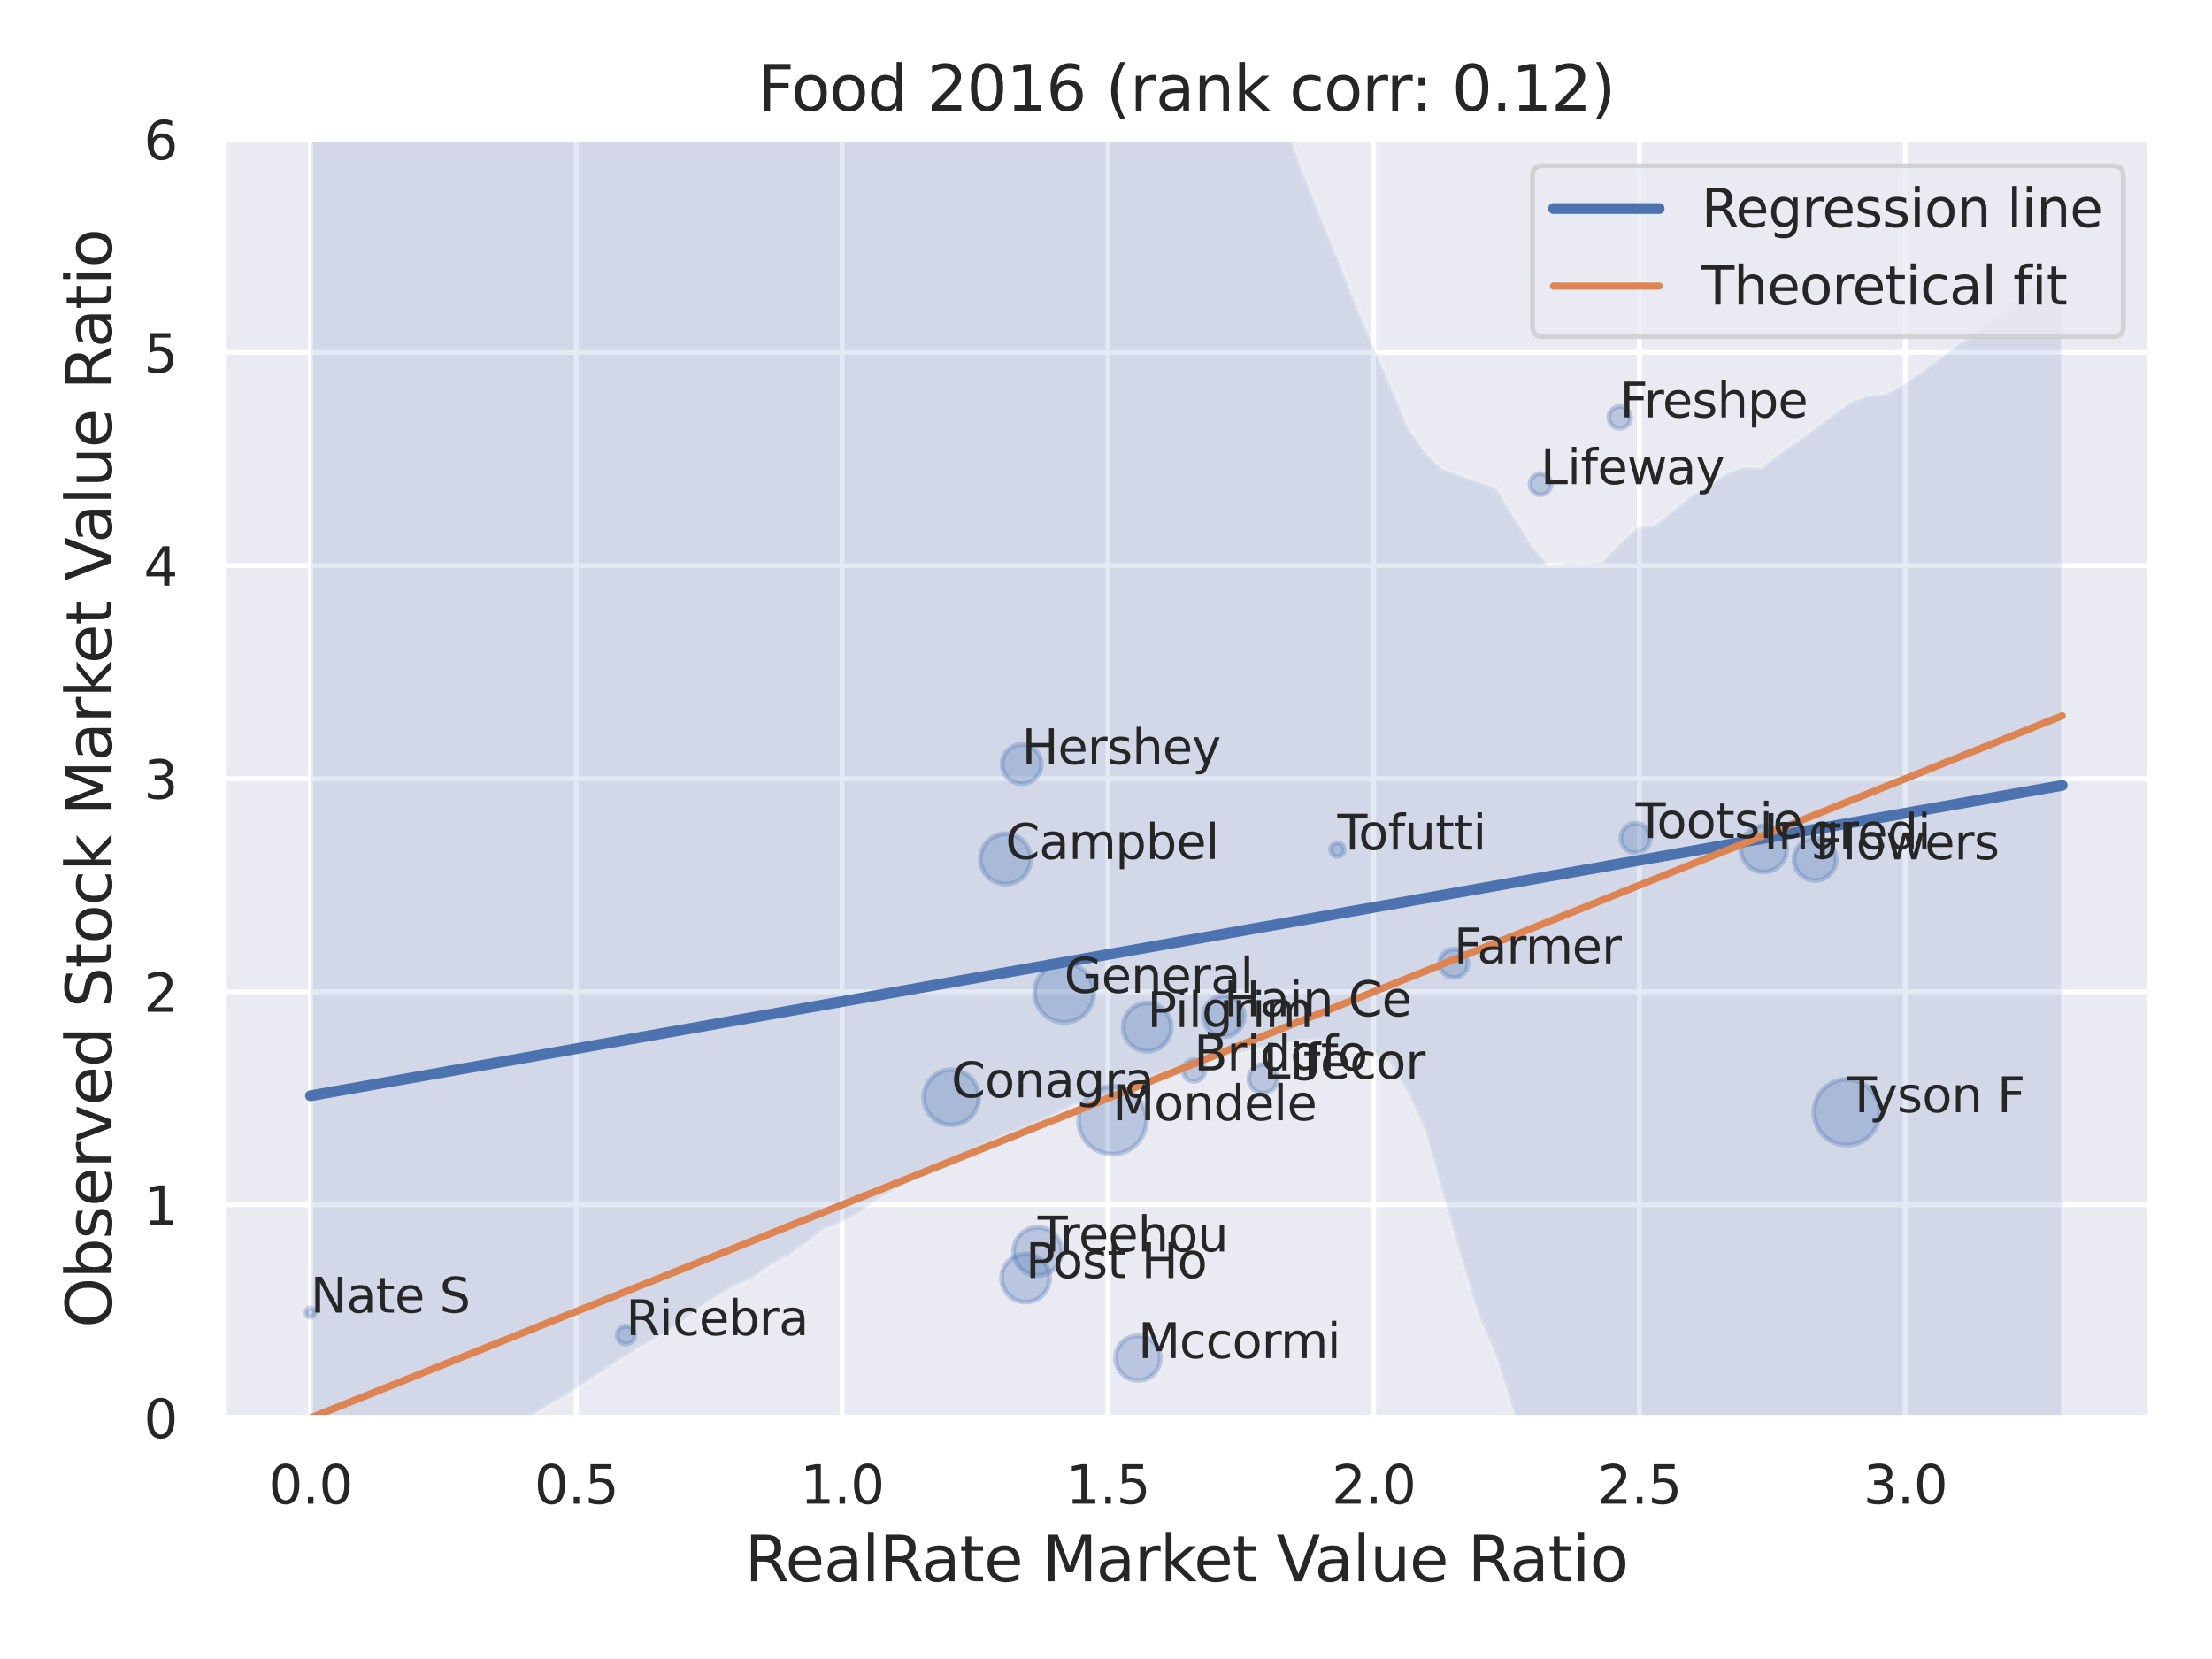 <?xml version="1.0" encoding="utf-8" standalone="no"?>
<!DOCTYPE svg PUBLIC "-//W3C//DTD SVG 1.1//EN"
  "http://www.w3.org/Graphics/SVG/1.1/DTD/svg11.dtd">
<svg xmlns:xlink="http://www.w3.org/1999/xlink" width="460.8pt" height="345.6pt" viewBox="0 0 460.8 345.6" xmlns="http://www.w3.org/2000/svg" version="1.1">
 <defs>
  <style type="text/css">*{stroke-linejoin: round; stroke-linecap: butt}</style>
 </defs>
 <g id="figure_1">
  <g id="patch_1">
   <path d="M 0 345.6 
L 460.8 345.6 
L 460.8 0 
L 0 0 
z
" style="fill: #ffffff"/>
  </g>
  <g id="axes_1">
   <g id="patch_2">
    <path d="M 46.44 295.38 
L 447.84 295.38 
L 447.84 29.04 
L 46.44 29.04 
z
" style="fill: #eaeaf2"/>
   </g>
   <g id="matplotlib.axis_1">
    <g id="xtick_1">
     <g id="line2d_1">
      <path d="M 64.685 295.38 
L 64.685 29.04 
" clip-path="url(#pacbe98546d)" style="fill: none; stroke: #ffffff; stroke-linecap: round"/>
     </g>
     <g id="text_1">
      <!-- 0.0 -->
      <g style="fill: #262626" transform="translate(55.939 313.238) scale(0.11 -0.11)">
       <defs>
        <path id="DejaVuSans-30" d="M 2034 4250 
Q 1547 4250 1301 3770 
Q 1056 3291 1056 2328 
Q 1056 1369 1301 889 
Q 1547 409 2034 409 
Q 2525 409 2770 889 
Q 3016 1369 3016 2328 
Q 3016 3291 2770 3770 
Q 2525 4250 2034 4250 
z
M 2034 4750 
Q 2819 4750 3233 4129 
Q 3647 3509 3647 2328 
Q 3647 1150 3233 529 
Q 2819 -91 2034 -91 
Q 1250 -91 836 529 
Q 422 1150 422 2328 
Q 422 3509 836 4129 
Q 1250 4750 2034 4750 
z
" transform="scale(0.016)"/>
        <path id="DejaVuSans-2e" d="M 684 794 
L 1344 794 
L 1344 0 
L 684 0 
L 684 794 
z
" transform="scale(0.016)"/>
       </defs>
       <use xlink:href="#DejaVuSans-30"/>
       <use xlink:href="#DejaVuSans-2e" x="63.623"/>
       <use xlink:href="#DejaVuSans-30" x="95.41"/>
      </g>
     </g>
    </g>
    <g id="xtick_2">
     <g id="line2d_2">
      <path d="M 120.054 295.38 
L 120.054 29.04 
" clip-path="url(#pacbe98546d)" style="fill: none; stroke: #ffffff; stroke-linecap: round"/>
     </g>
     <g id="text_2">
      <!-- 0.5 -->
      <g style="fill: #262626" transform="translate(111.307 313.238) scale(0.11 -0.11)">
       <defs>
        <path id="DejaVuSans-35" d="M 691 4666 
L 3169 4666 
L 3169 4134 
L 1269 4134 
L 1269 2991 
Q 1406 3038 1543 3061 
Q 1681 3084 1819 3084 
Q 2600 3084 3056 2656 
Q 3513 2228 3513 1497 
Q 3513 744 3044 326 
Q 2575 -91 1722 -91 
Q 1428 -91 1123 -41 
Q 819 9 494 109 
L 494 744 
Q 775 591 1075 516 
Q 1375 441 1709 441 
Q 2250 441 2565 725 
Q 2881 1009 2881 1497 
Q 2881 1984 2565 2268 
Q 2250 2553 1709 2553 
Q 1456 2553 1204 2497 
Q 953 2441 691 2322 
L 691 4666 
z
" transform="scale(0.016)"/>
       </defs>
       <use xlink:href="#DejaVuSans-30"/>
       <use xlink:href="#DejaVuSans-2e" x="63.623"/>
       <use xlink:href="#DejaVuSans-35" x="95.41"/>
      </g>
     </g>
    </g>
    <g id="xtick_3">
     <g id="line2d_3">
      <path d="M 175.423 295.38 
L 175.423 29.04 
" clip-path="url(#pacbe98546d)" style="fill: none; stroke: #ffffff; stroke-linecap: round"/>
     </g>
     <g id="text_3">
      <!-- 1.0 -->
      <g style="fill: #262626" transform="translate(166.676 313.238) scale(0.11 -0.11)">
       <defs>
        <path id="DejaVuSans-31" d="M 794 531 
L 1825 531 
L 1825 4091 
L 703 3866 
L 703 4441 
L 1819 4666 
L 2450 4666 
L 2450 531 
L 3481 531 
L 3481 0 
L 794 0 
L 794 531 
z
" transform="scale(0.016)"/>
       </defs>
       <use xlink:href="#DejaVuSans-31"/>
       <use xlink:href="#DejaVuSans-2e" x="63.623"/>
       <use xlink:href="#DejaVuSans-30" x="95.41"/>
      </g>
     </g>
    </g>
    <g id="xtick_4">
     <g id="line2d_4">
      <path d="M 230.791 295.38 
L 230.791 29.04 
" clip-path="url(#pacbe98546d)" style="fill: none; stroke: #ffffff; stroke-linecap: round"/>
     </g>
     <g id="text_4">
      <!-- 1.5 -->
      <g style="fill: #262626" transform="translate(222.044 313.238) scale(0.11 -0.11)">
       <use xlink:href="#DejaVuSans-31"/>
       <use xlink:href="#DejaVuSans-2e" x="63.623"/>
       <use xlink:href="#DejaVuSans-35" x="95.41"/>
      </g>
     </g>
    </g>
    <g id="xtick_5">
     <g id="line2d_5">
      <path d="M 286.16 295.38 
L 286.16 29.04 
" clip-path="url(#pacbe98546d)" style="fill: none; stroke: #ffffff; stroke-linecap: round"/>
     </g>
     <g id="text_5">
      <!-- 2.0 -->
      <g style="fill: #262626" transform="translate(277.413 313.238) scale(0.11 -0.11)">
       <defs>
        <path id="DejaVuSans-32" d="M 1228 531 
L 3431 531 
L 3431 0 
L 469 0 
L 469 531 
Q 828 903 1448 1529 
Q 2069 2156 2228 2338 
Q 2531 2678 2651 2914 
Q 2772 3150 2772 3378 
Q 2772 3750 2511 3984 
Q 2250 4219 1831 4219 
Q 1534 4219 1204 4116 
Q 875 4013 500 3803 
L 500 4441 
Q 881 4594 1212 4672 
Q 1544 4750 1819 4750 
Q 2544 4750 2975 4387 
Q 3406 4025 3406 3419 
Q 3406 3131 3298 2873 
Q 3191 2616 2906 2266 
Q 2828 2175 2409 1742 
Q 1991 1309 1228 531 
z
" transform="scale(0.016)"/>
       </defs>
       <use xlink:href="#DejaVuSans-32"/>
       <use xlink:href="#DejaVuSans-2e" x="63.623"/>
       <use xlink:href="#DejaVuSans-30" x="95.41"/>
      </g>
     </g>
    </g>
    <g id="xtick_6">
     <g id="line2d_6">
      <path d="M 341.528 295.38 
L 341.528 29.04 
" clip-path="url(#pacbe98546d)" style="fill: none; stroke: #ffffff; stroke-linecap: round"/>
     </g>
     <g id="text_6">
      <!-- 2.5 -->
      <g style="fill: #262626" transform="translate(332.781 313.238) scale(0.11 -0.11)">
       <use xlink:href="#DejaVuSans-32"/>
       <use xlink:href="#DejaVuSans-2e" x="63.623"/>
       <use xlink:href="#DejaVuSans-35" x="95.41"/>
      </g>
     </g>
    </g>
    <g id="xtick_7">
     <g id="line2d_7">
      <path d="M 396.897 295.38 
L 396.897 29.04 
" clip-path="url(#pacbe98546d)" style="fill: none; stroke: #ffffff; stroke-linecap: round"/>
     </g>
     <g id="text_7">
      <!-- 3.0 -->
      <g style="fill: #262626" transform="translate(388.15 313.238) scale(0.11 -0.11)">
       <defs>
        <path id="DejaVuSans-33" d="M 2597 2516 
Q 3050 2419 3304 2112 
Q 3559 1806 3559 1356 
Q 3559 666 3084 287 
Q 2609 -91 1734 -91 
Q 1441 -91 1130 -33 
Q 819 25 488 141 
L 488 750 
Q 750 597 1062 519 
Q 1375 441 1716 441 
Q 2309 441 2620 675 
Q 2931 909 2931 1356 
Q 2931 1769 2642 2001 
Q 2353 2234 1838 2234 
L 1294 2234 
L 1294 2753 
L 1863 2753 
Q 2328 2753 2575 2939 
Q 2822 3125 2822 3475 
Q 2822 3834 2567 4026 
Q 2313 4219 1838 4219 
Q 1578 4219 1281 4162 
Q 984 4106 628 3988 
L 628 4550 
Q 988 4650 1302 4700 
Q 1616 4750 1894 4750 
Q 2613 4750 3031 4423 
Q 3450 4097 3450 3541 
Q 3450 3153 3228 2886 
Q 3006 2619 2597 2516 
z
" transform="scale(0.016)"/>
       </defs>
       <use xlink:href="#DejaVuSans-33"/>
       <use xlink:href="#DejaVuSans-2e" x="63.623"/>
       <use xlink:href="#DejaVuSans-30" x="95.41"/>
      </g>
     </g>
    </g>
    <g id="text_8">
     <!-- RealRate Market Value Ratio -->
     <g style="fill: #262626" transform="translate(155.154 329.404) scale(0.13 -0.13)">
      <defs>
       <path id="DejaVuSans-52" d="M 2841 2188 
Q 3044 2119 3236 1894 
Q 3428 1669 3622 1275 
L 4263 0 
L 3584 0 
L 2988 1197 
Q 2756 1666 2539 1819 
Q 2322 1972 1947 1972 
L 1259 1972 
L 1259 0 
L 628 0 
L 628 4666 
L 2053 4666 
Q 2853 4666 3247 4331 
Q 3641 3997 3641 3322 
Q 3641 2881 3436 2590 
Q 3231 2300 2841 2188 
z
M 1259 4147 
L 1259 2491 
L 2053 2491 
Q 2509 2491 2742 2702 
Q 2975 2913 2975 3322 
Q 2975 3731 2742 3939 
Q 2509 4147 2053 4147 
L 1259 4147 
z
" transform="scale(0.016)"/>
       <path id="DejaVuSans-65" d="M 3597 1894 
L 3597 1613 
L 953 1613 
Q 991 1019 1311 708 
Q 1631 397 2203 397 
Q 2534 397 2845 478 
Q 3156 559 3463 722 
L 3463 178 
Q 3153 47 2828 -22 
Q 2503 -91 2169 -91 
Q 1331 -91 842 396 
Q 353 884 353 1716 
Q 353 2575 817 3079 
Q 1281 3584 2069 3584 
Q 2775 3584 3186 3129 
Q 3597 2675 3597 1894 
z
M 3022 2063 
Q 3016 2534 2758 2815 
Q 2500 3097 2075 3097 
Q 1594 3097 1305 2825 
Q 1016 2553 972 2059 
L 3022 2063 
z
" transform="scale(0.016)"/>
       <path id="DejaVuSans-61" d="M 2194 1759 
Q 1497 1759 1228 1600 
Q 959 1441 959 1056 
Q 959 750 1161 570 
Q 1363 391 1709 391 
Q 2188 391 2477 730 
Q 2766 1069 2766 1631 
L 2766 1759 
L 2194 1759 
z
M 3341 1997 
L 3341 0 
L 2766 0 
L 2766 531 
Q 2569 213 2275 61 
Q 1981 -91 1556 -91 
Q 1019 -91 701 211 
Q 384 513 384 1019 
Q 384 1609 779 1909 
Q 1175 2209 1959 2209 
L 2766 2209 
L 2766 2266 
Q 2766 2663 2505 2880 
Q 2244 3097 1772 3097 
Q 1472 3097 1187 3025 
Q 903 2953 641 2809 
L 641 3341 
Q 956 3463 1253 3523 
Q 1550 3584 1831 3584 
Q 2591 3584 2966 3190 
Q 3341 2797 3341 1997 
z
" transform="scale(0.016)"/>
       <path id="DejaVuSans-6c" d="M 603 4863 
L 1178 4863 
L 1178 0 
L 603 0 
L 603 4863 
z
" transform="scale(0.016)"/>
       <path id="DejaVuSans-74" d="M 1172 4494 
L 1172 3500 
L 2356 3500 
L 2356 3053 
L 1172 3053 
L 1172 1153 
Q 1172 725 1289 603 
Q 1406 481 1766 481 
L 2356 481 
L 2356 0 
L 1766 0 
Q 1100 0 847 248 
Q 594 497 594 1153 
L 594 3053 
L 172 3053 
L 172 3500 
L 594 3500 
L 594 4494 
L 1172 4494 
z
" transform="scale(0.016)"/>
       <path id="DejaVuSans-20" transform="scale(0.016)"/>
       <path id="DejaVuSans-4d" d="M 628 4666 
L 1569 4666 
L 2759 1491 
L 3956 4666 
L 4897 4666 
L 4897 0 
L 4281 0 
L 4281 4097 
L 3078 897 
L 2444 897 
L 1241 4097 
L 1241 0 
L 628 0 
L 628 4666 
z
" transform="scale(0.016)"/>
       <path id="DejaVuSans-72" d="M 2631 2963 
Q 2534 3019 2420 3045 
Q 2306 3072 2169 3072 
Q 1681 3072 1420 2755 
Q 1159 2438 1159 1844 
L 1159 0 
L 581 0 
L 581 3500 
L 1159 3500 
L 1159 2956 
Q 1341 3275 1631 3429 
Q 1922 3584 2338 3584 
Q 2397 3584 2469 3576 
Q 2541 3569 2628 3553 
L 2631 2963 
z
" transform="scale(0.016)"/>
       <path id="DejaVuSans-6b" d="M 581 4863 
L 1159 4863 
L 1159 1991 
L 2875 3500 
L 3609 3500 
L 1753 1863 
L 3688 0 
L 2938 0 
L 1159 1709 
L 1159 0 
L 581 0 
L 581 4863 
z
" transform="scale(0.016)"/>
       <path id="DejaVuSans-56" d="M 1831 0 
L 50 4666 
L 709 4666 
L 2188 738 
L 3669 4666 
L 4325 4666 
L 2547 0 
L 1831 0 
z
" transform="scale(0.016)"/>
       <path id="DejaVuSans-75" d="M 544 1381 
L 544 3500 
L 1119 3500 
L 1119 1403 
Q 1119 906 1312 657 
Q 1506 409 1894 409 
Q 2359 409 2629 706 
Q 2900 1003 2900 1516 
L 2900 3500 
L 3475 3500 
L 3475 0 
L 2900 0 
L 2900 538 
Q 2691 219 2414 64 
Q 2138 -91 1772 -91 
Q 1169 -91 856 284 
Q 544 659 544 1381 
z
M 1991 3584 
L 1991 3584 
z
" transform="scale(0.016)"/>
       <path id="DejaVuSans-69" d="M 603 3500 
L 1178 3500 
L 1178 0 
L 603 0 
L 603 3500 
z
M 603 4863 
L 1178 4863 
L 1178 4134 
L 603 4134 
L 603 4863 
z
" transform="scale(0.016)"/>
       <path id="DejaVuSans-6f" d="M 1959 3097 
Q 1497 3097 1228 2736 
Q 959 2375 959 1747 
Q 959 1119 1226 758 
Q 1494 397 1959 397 
Q 2419 397 2687 759 
Q 2956 1122 2956 1747 
Q 2956 2369 2687 2733 
Q 2419 3097 1959 3097 
z
M 1959 3584 
Q 2709 3584 3137 3096 
Q 3566 2609 3566 1747 
Q 3566 888 3137 398 
Q 2709 -91 1959 -91 
Q 1206 -91 779 398 
Q 353 888 353 1747 
Q 353 2609 779 3096 
Q 1206 3584 1959 3584 
z
" transform="scale(0.016)"/>
      </defs>
      <use xlink:href="#DejaVuSans-52"/>
      <use xlink:href="#DejaVuSans-65" x="64.982"/>
      <use xlink:href="#DejaVuSans-61" x="126.506"/>
      <use xlink:href="#DejaVuSans-6c" x="187.785"/>
      <use xlink:href="#DejaVuSans-52" x="215.568"/>
      <use xlink:href="#DejaVuSans-61" x="282.801"/>
      <use xlink:href="#DejaVuSans-74" x="344.08"/>
      <use xlink:href="#DejaVuSans-65" x="383.289"/>
      <use xlink:href="#DejaVuSans-20" x="444.812"/>
      <use xlink:href="#DejaVuSans-4d" x="476.6"/>
      <use xlink:href="#DejaVuSans-61" x="562.879"/>
      <use xlink:href="#DejaVuSans-72" x="624.158"/>
      <use xlink:href="#DejaVuSans-6b" x="665.271"/>
      <use xlink:href="#DejaVuSans-65" x="719.557"/>
      <use xlink:href="#DejaVuSans-74" x="781.08"/>
      <use xlink:href="#DejaVuSans-20" x="820.289"/>
      <use xlink:href="#DejaVuSans-56" x="852.076"/>
      <use xlink:href="#DejaVuSans-61" x="912.734"/>
      <use xlink:href="#DejaVuSans-6c" x="974.014"/>
      <use xlink:href="#DejaVuSans-75" x="1001.797"/>
      <use xlink:href="#DejaVuSans-65" x="1065.176"/>
      <use xlink:href="#DejaVuSans-20" x="1126.699"/>
      <use xlink:href="#DejaVuSans-52" x="1158.486"/>
      <use xlink:href="#DejaVuSans-61" x="1225.719"/>
      <use xlink:href="#DejaVuSans-74" x="1286.998"/>
      <use xlink:href="#DejaVuSans-69" x="1326.207"/>
      <use xlink:href="#DejaVuSans-6f" x="1353.99"/>
     </g>
    </g>
   </g>
   <g id="matplotlib.axis_2">
    <g id="ytick_1">
     <g id="line2d_8">
      <path d="M 46.44 295.38 
L 447.84 295.38 
" clip-path="url(#pacbe98546d)" style="fill: none; stroke: #ffffff; stroke-linecap: round"/>
     </g>
     <g id="text_9">
      <!-- 0 -->
      <g style="fill: #262626" transform="translate(29.941 299.559) scale(0.11 -0.11)">
       <use xlink:href="#DejaVuSans-30"/>
      </g>
     </g>
    </g>
    <g id="ytick_2">
     <g id="line2d_9">
      <path d="M 46.44 250.99 
L 447.84 250.99 
" clip-path="url(#pacbe98546d)" style="fill: none; stroke: #ffffff; stroke-linecap: round"/>
     </g>
     <g id="text_10">
      <!-- 1 -->
      <g style="fill: #262626" transform="translate(29.941 255.169) scale(0.11 -0.11)">
       <use xlink:href="#DejaVuSans-31"/>
      </g>
     </g>
    </g>
    <g id="ytick_3">
     <g id="line2d_10">
      <path d="M 46.44 206.6 
L 447.84 206.6 
" clip-path="url(#pacbe98546d)" style="fill: none; stroke: #ffffff; stroke-linecap: round"/>
     </g>
     <g id="text_11">
      <!-- 2 -->
      <g style="fill: #262626" transform="translate(29.941 210.779) scale(0.11 -0.11)">
       <use xlink:href="#DejaVuSans-32"/>
      </g>
     </g>
    </g>
    <g id="ytick_4">
     <g id="line2d_11">
      <path d="M 46.44 162.21 
L 447.84 162.21 
" clip-path="url(#pacbe98546d)" style="fill: none; stroke: #ffffff; stroke-linecap: round"/>
     </g>
     <g id="text_12">
      <!-- 3 -->
      <g style="fill: #262626" transform="translate(29.941 166.389) scale(0.11 -0.11)">
       <use xlink:href="#DejaVuSans-33"/>
      </g>
     </g>
    </g>
    <g id="ytick_5">
     <g id="line2d_12">
      <path d="M 46.44 117.82 
L 447.84 117.82 
" clip-path="url(#pacbe98546d)" style="fill: none; stroke: #ffffff; stroke-linecap: round"/>
     </g>
     <g id="text_13">
      <!-- 4 -->
      <g style="fill: #262626" transform="translate(29.941 121.999) scale(0.11 -0.11)">
       <defs>
        <path id="DejaVuSans-34" d="M 2419 4116 
L 825 1625 
L 2419 1625 
L 2419 4116 
z
M 2253 4666 
L 3047 4666 
L 3047 1625 
L 3713 1625 
L 3713 1100 
L 3047 1100 
L 3047 0 
L 2419 0 
L 2419 1100 
L 313 1100 
L 313 1709 
L 2253 4666 
z
" transform="scale(0.016)"/>
       </defs>
       <use xlink:href="#DejaVuSans-34"/>
      </g>
     </g>
    </g>
    <g id="ytick_6">
     <g id="line2d_13">
      <path d="M 46.44 73.43 
L 447.84 73.43 
" clip-path="url(#pacbe98546d)" style="fill: none; stroke: #ffffff; stroke-linecap: round"/>
     </g>
     <g id="text_14">
      <!-- 5 -->
      <g style="fill: #262626" transform="translate(29.941 77.609) scale(0.11 -0.11)">
       <use xlink:href="#DejaVuSans-35"/>
      </g>
     </g>
    </g>
    <g id="ytick_7">
     <g id="line2d_14">
      <path d="M 46.44 29.04 
L 447.84 29.04 
" clip-path="url(#pacbe98546d)" style="fill: none; stroke: #ffffff; stroke-linecap: round"/>
     </g>
     <g id="text_15">
      <!-- 6 -->
      <g style="fill: #262626" transform="translate(29.941 33.219) scale(0.11 -0.11)">
       <defs>
        <path id="DejaVuSans-36" d="M 2113 2584 
Q 1688 2584 1439 2293 
Q 1191 2003 1191 1497 
Q 1191 994 1439 701 
Q 1688 409 2113 409 
Q 2538 409 2786 701 
Q 3034 994 3034 1497 
Q 3034 2003 2786 2293 
Q 2538 2584 2113 2584 
z
M 3366 4563 
L 3366 3988 
Q 3128 4100 2886 4159 
Q 2644 4219 2406 4219 
Q 1781 4219 1451 3797 
Q 1122 3375 1075 2522 
Q 1259 2794 1537 2939 
Q 1816 3084 2150 3084 
Q 2853 3084 3261 2657 
Q 3669 2231 3669 1497 
Q 3669 778 3244 343 
Q 2819 -91 2113 -91 
Q 1303 -91 875 529 
Q 447 1150 447 2328 
Q 447 3434 972 4092 
Q 1497 4750 2381 4750 
Q 2619 4750 2861 4703 
Q 3103 4656 3366 4563 
z
" transform="scale(0.016)"/>
       </defs>
       <use xlink:href="#DejaVuSans-36"/>
      </g>
     </g>
    </g>
    <g id="text_16">
     <!-- Observed Stock Market Value Ratio -->
     <g style="fill: #262626" transform="translate(23.238 276.612) rotate(-90) scale(0.13 -0.13)">
      <defs>
       <path id="DejaVuSans-4f" d="M 2522 4238 
Q 1834 4238 1429 3725 
Q 1025 3213 1025 2328 
Q 1025 1447 1429 934 
Q 1834 422 2522 422 
Q 3209 422 3611 934 
Q 4013 1447 4013 2328 
Q 4013 3213 3611 3725 
Q 3209 4238 2522 4238 
z
M 2522 4750 
Q 3503 4750 4090 4092 
Q 4678 3434 4678 2328 
Q 4678 1225 4090 567 
Q 3503 -91 2522 -91 
Q 1538 -91 948 565 
Q 359 1222 359 2328 
Q 359 3434 948 4092 
Q 1538 4750 2522 4750 
z
" transform="scale(0.016)"/>
       <path id="DejaVuSans-62" d="M 3116 1747 
Q 3116 2381 2855 2742 
Q 2594 3103 2138 3103 
Q 1681 3103 1420 2742 
Q 1159 2381 1159 1747 
Q 1159 1113 1420 752 
Q 1681 391 2138 391 
Q 2594 391 2855 752 
Q 3116 1113 3116 1747 
z
M 1159 2969 
Q 1341 3281 1617 3432 
Q 1894 3584 2278 3584 
Q 2916 3584 3314 3078 
Q 3713 2572 3713 1747 
Q 3713 922 3314 415 
Q 2916 -91 2278 -91 
Q 1894 -91 1617 61 
Q 1341 213 1159 525 
L 1159 0 
L 581 0 
L 581 4863 
L 1159 4863 
L 1159 2969 
z
" transform="scale(0.016)"/>
       <path id="DejaVuSans-73" d="M 2834 3397 
L 2834 2853 
Q 2591 2978 2328 3040 
Q 2066 3103 1784 3103 
Q 1356 3103 1142 2972 
Q 928 2841 928 2578 
Q 928 2378 1081 2264 
Q 1234 2150 1697 2047 
L 1894 2003 
Q 2506 1872 2764 1633 
Q 3022 1394 3022 966 
Q 3022 478 2636 193 
Q 2250 -91 1575 -91 
Q 1294 -91 989 -36 
Q 684 19 347 128 
L 347 722 
Q 666 556 975 473 
Q 1284 391 1588 391 
Q 1994 391 2212 530 
Q 2431 669 2431 922 
Q 2431 1156 2273 1281 
Q 2116 1406 1581 1522 
L 1381 1569 
Q 847 1681 609 1914 
Q 372 2147 372 2553 
Q 372 3047 722 3315 
Q 1072 3584 1716 3584 
Q 2034 3584 2315 3537 
Q 2597 3491 2834 3397 
z
" transform="scale(0.016)"/>
       <path id="DejaVuSans-76" d="M 191 3500 
L 800 3500 
L 1894 563 
L 2988 3500 
L 3597 3500 
L 2284 0 
L 1503 0 
L 191 3500 
z
" transform="scale(0.016)"/>
       <path id="DejaVuSans-64" d="M 2906 2969 
L 2906 4863 
L 3481 4863 
L 3481 0 
L 2906 0 
L 2906 525 
Q 2725 213 2448 61 
Q 2172 -91 1784 -91 
Q 1150 -91 751 415 
Q 353 922 353 1747 
Q 353 2572 751 3078 
Q 1150 3584 1784 3584 
Q 2172 3584 2448 3432 
Q 2725 3281 2906 2969 
z
M 947 1747 
Q 947 1113 1208 752 
Q 1469 391 1925 391 
Q 2381 391 2643 752 
Q 2906 1113 2906 1747 
Q 2906 2381 2643 2742 
Q 2381 3103 1925 3103 
Q 1469 3103 1208 2742 
Q 947 2381 947 1747 
z
" transform="scale(0.016)"/>
       <path id="DejaVuSans-53" d="M 3425 4513 
L 3425 3897 
Q 3066 4069 2747 4153 
Q 2428 4238 2131 4238 
Q 1616 4238 1336 4038 
Q 1056 3838 1056 3469 
Q 1056 3159 1242 3001 
Q 1428 2844 1947 2747 
L 2328 2669 
Q 3034 2534 3370 2195 
Q 3706 1856 3706 1288 
Q 3706 609 3251 259 
Q 2797 -91 1919 -91 
Q 1588 -91 1214 -16 
Q 841 59 441 206 
L 441 856 
Q 825 641 1194 531 
Q 1563 422 1919 422 
Q 2459 422 2753 634 
Q 3047 847 3047 1241 
Q 3047 1584 2836 1778 
Q 2625 1972 2144 2069 
L 1759 2144 
Q 1053 2284 737 2584 
Q 422 2884 422 3419 
Q 422 4038 858 4394 
Q 1294 4750 2059 4750 
Q 2388 4750 2728 4690 
Q 3069 4631 3425 4513 
z
" transform="scale(0.016)"/>
       <path id="DejaVuSans-63" d="M 3122 3366 
L 3122 2828 
Q 2878 2963 2633 3030 
Q 2388 3097 2138 3097 
Q 1578 3097 1268 2742 
Q 959 2388 959 1747 
Q 959 1106 1268 751 
Q 1578 397 2138 397 
Q 2388 397 2633 464 
Q 2878 531 3122 666 
L 3122 134 
Q 2881 22 2623 -34 
Q 2366 -91 2075 -91 
Q 1284 -91 818 406 
Q 353 903 353 1747 
Q 353 2603 823 3093 
Q 1294 3584 2113 3584 
Q 2378 3584 2631 3529 
Q 2884 3475 3122 3366 
z
" transform="scale(0.016)"/>
      </defs>
      <use xlink:href="#DejaVuSans-4f"/>
      <use xlink:href="#DejaVuSans-62" x="78.711"/>
      <use xlink:href="#DejaVuSans-73" x="142.188"/>
      <use xlink:href="#DejaVuSans-65" x="194.287"/>
      <use xlink:href="#DejaVuSans-72" x="255.811"/>
      <use xlink:href="#DejaVuSans-76" x="296.924"/>
      <use xlink:href="#DejaVuSans-65" x="356.104"/>
      <use xlink:href="#DejaVuSans-64" x="417.627"/>
      <use xlink:href="#DejaVuSans-20" x="481.104"/>
      <use xlink:href="#DejaVuSans-53" x="512.891"/>
      <use xlink:href="#DejaVuSans-74" x="576.367"/>
      <use xlink:href="#DejaVuSans-6f" x="615.576"/>
      <use xlink:href="#DejaVuSans-63" x="676.758"/>
      <use xlink:href="#DejaVuSans-6b" x="731.738"/>
      <use xlink:href="#DejaVuSans-20" x="789.648"/>
      <use xlink:href="#DejaVuSans-4d" x="821.436"/>
      <use xlink:href="#DejaVuSans-61" x="907.715"/>
      <use xlink:href="#DejaVuSans-72" x="968.994"/>
      <use xlink:href="#DejaVuSans-6b" x="1010.107"/>
      <use xlink:href="#DejaVuSans-65" x="1064.393"/>
      <use xlink:href="#DejaVuSans-74" x="1125.916"/>
      <use xlink:href="#DejaVuSans-20" x="1165.125"/>
      <use xlink:href="#DejaVuSans-56" x="1196.912"/>
      <use xlink:href="#DejaVuSans-61" x="1257.57"/>
      <use xlink:href="#DejaVuSans-6c" x="1318.85"/>
      <use xlink:href="#DejaVuSans-75" x="1346.633"/>
      <use xlink:href="#DejaVuSans-65" x="1410.012"/>
      <use xlink:href="#DejaVuSans-20" x="1471.535"/>
      <use xlink:href="#DejaVuSans-52" x="1503.322"/>
      <use xlink:href="#DejaVuSans-61" x="1570.555"/>
      <use xlink:href="#DejaVuSans-74" x="1631.834"/>
      <use xlink:href="#DejaVuSans-69" x="1671.043"/>
      <use xlink:href="#DejaVuSans-6f" x="1698.826"/>
     </g>
    </g>
   </g>
   <g id="PathCollection_1">
    <path d="M 248.715 225.276 
C 249.32 225.276 249.9 225.036 250.327 224.608 
C 250.755 224.181 250.995 223.601 250.995 222.996 
C 250.995 222.392 250.755 221.812 250.327 221.385 
C 249.9 220.957 249.32 220.717 248.715 220.717 
C 248.111 220.717 247.531 220.957 247.103 221.385 
C 246.676 221.812 246.436 222.392 246.436 222.996 
C 246.436 223.601 246.676 224.181 247.103 224.608 
C 247.531 225.036 248.111 225.276 248.715 225.276 
z
" clip-path="url(#pacbe98546d)" style="fill: #4c72b0; fill-opacity: 0.3; stroke: #4c72b0; stroke-opacity: 0.3"/>
    <path d="M 209.477 184.185 
C 210.87 184.185 212.206 183.632 213.191 182.647 
C 214.176 181.662 214.729 180.325 214.729 178.932 
C 214.729 177.539 214.176 176.203 213.191 175.218 
C 212.206 174.233 210.87 173.68 209.477 173.68 
C 208.084 173.68 206.748 174.233 205.763 175.218 
C 204.778 176.203 204.224 177.539 204.224 178.932 
C 204.224 180.325 204.778 181.662 205.763 182.647 
C 206.748 183.632 208.084 184.185 209.477 184.185 
z
" clip-path="url(#pacbe98546d)" style="fill: #4c72b0; fill-opacity: 0.3; stroke: #4c72b0; stroke-opacity: 0.3"/>
    <path d="M 198.176 234.345 
C 199.701 234.345 201.165 233.739 202.243 232.661 
C 203.322 231.582 203.928 230.118 203.928 228.593 
C 203.928 227.067 203.322 225.604 202.243 224.525 
C 201.165 223.446 199.701 222.84 198.176 222.84 
C 196.65 222.84 195.187 223.446 194.108 224.525 
C 193.029 225.604 192.423 227.067 192.423 228.593 
C 192.423 230.118 193.029 231.582 194.108 232.661 
C 195.187 233.739 196.65 234.345 198.176 234.345 
z
" clip-path="url(#pacbe98546d)" style="fill: #4c72b0; fill-opacity: 0.3; stroke: #4c72b0; stroke-opacity: 0.3"/>
    <path d="M 302.849 203.65 
C 303.635 203.65 304.389 203.337 304.945 202.782 
C 305.501 202.226 305.814 201.472 305.814 200.685 
C 305.814 199.899 305.501 199.145 304.945 198.589 
C 304.389 198.033 303.635 197.721 302.849 197.721 
C 302.063 197.721 301.309 198.033 300.753 198.589 
C 300.197 199.145 299.885 199.899 299.885 200.685 
C 299.885 201.472 300.197 202.226 300.753 202.782 
C 301.309 203.337 302.063 203.65 302.849 203.65 
z
" clip-path="url(#pacbe98546d)" style="fill: #4c72b0; fill-opacity: 0.3; stroke: #4c72b0; stroke-opacity: 0.3"/>
    <path d="M 221.688 212.993 
C 223.327 212.993 224.899 212.342 226.058 211.183 
C 227.217 210.024 227.868 208.452 227.868 206.813 
C 227.868 205.174 227.217 203.602 226.058 202.443 
C 224.899 201.284 223.327 200.633 221.688 200.633 
C 220.049 200.633 218.477 201.284 217.318 202.443 
C 216.159 203.602 215.508 205.174 215.508 206.813 
C 215.508 208.452 216.159 210.024 217.318 211.183 
C 218.477 212.342 220.049 212.993 221.688 212.993 
z
" clip-path="url(#pacbe98546d)" style="fill: #4c72b0; fill-opacity: 0.3; stroke: #4c72b0; stroke-opacity: 0.3"/>
    <path d="M 212.844 163.272 
C 213.929 163.272 214.97 162.84 215.738 162.073 
C 216.505 161.305 216.937 160.264 216.937 159.179 
C 216.937 158.094 216.505 157.053 215.738 156.285 
C 214.97 155.518 213.929 155.086 212.844 155.086 
C 211.759 155.086 210.718 155.518 209.95 156.285 
C 209.183 157.053 208.751 158.094 208.751 159.179 
C 208.751 160.264 209.183 161.305 209.95 162.073 
C 210.718 162.84 211.759 163.272 212.844 163.272 
z
" clip-path="url(#pacbe98546d)" style="fill: #4c72b0; fill-opacity: 0.3; stroke: #4c72b0; stroke-opacity: 0.3"/>
    <path d="M 429.595 -183.965 
C 430.502 -183.965 431.372 -184.325 432.013 -184.967 
C 432.655 -185.608 433.015 -186.479 433.015 -187.386 
C 433.015 -188.293 432.655 -189.163 432.013 -189.805 
C 431.372 -190.446 430.502 -190.806 429.595 -190.806 
C 428.687 -190.806 427.817 -190.446 427.176 -189.805 
C 426.534 -189.163 426.174 -188.293 426.174 -187.386 
C 426.174 -186.479 426.534 -185.608 427.176 -184.967 
C 427.817 -184.325 428.687 -183.965 429.595 -183.965 
z
" clip-path="url(#pacbe98546d)" style="fill: #4c72b0; fill-opacity: 0.3; stroke: #4c72b0; stroke-opacity: 0.3"/>
    <path d="M 237.065 287.571 
C 238.3 287.571 239.486 287.081 240.359 286.207 
C 241.233 285.333 241.724 284.148 241.724 282.912 
C 241.724 281.676 241.233 280.491 240.359 279.617 
C 239.486 278.743 238.3 278.252 237.065 278.252 
C 235.829 278.252 234.644 278.743 233.77 279.617 
C 232.896 280.491 232.405 281.676 232.405 282.912 
C 232.405 284.148 232.896 285.333 233.77 286.207 
C 234.644 287.081 235.829 287.571 237.065 287.571 
z
" clip-path="url(#pacbe98546d)" style="fill: #4c72b0; fill-opacity: 0.3; stroke: #4c72b0; stroke-opacity: 0.3"/>
    <path d="M 340.733 177.65 
C 341.549 177.65 342.331 177.326 342.908 176.749 
C 343.484 176.173 343.808 175.39 343.808 174.575 
C 343.808 173.76 343.484 172.977 342.908 172.401 
C 342.331 171.824 341.549 171.5 340.733 171.5 
C 339.918 171.5 339.136 171.824 338.559 172.401 
C 337.983 172.977 337.659 173.76 337.659 174.575 
C 337.659 175.39 337.983 176.173 338.559 176.749 
C 339.136 177.326 339.918 177.65 340.733 177.65 
z
" clip-path="url(#pacbe98546d)" style="fill: #4c72b0; fill-opacity: 0.3; stroke: #4c72b0; stroke-opacity: 0.3"/>
    <path d="M 384.73 238.544 
C 386.548 238.544 388.292 237.821 389.577 236.536 
C 390.863 235.25 391.585 233.507 391.585 231.688 
C 391.585 229.87 390.863 228.127 389.577 226.841 
C 388.292 225.556 386.548 224.833 384.73 224.833 
C 382.912 224.833 381.168 225.556 379.882 226.841 
C 378.597 228.127 377.875 229.87 377.875 231.688 
C 377.875 233.507 378.597 235.25 379.882 236.536 
C 381.168 237.821 382.912 238.544 384.73 238.544 
z
" clip-path="url(#pacbe98546d)" style="fill: #4c72b0; fill-opacity: 0.3; stroke: #4c72b0; stroke-opacity: 0.3"/>
    <path d="M 278.594 178.406 
C 278.97 178.406 279.33 178.256 279.596 177.991 
C 279.862 177.725 280.011 177.365 280.011 176.989 
C 280.011 176.613 279.862 176.253 279.596 175.987 
C 279.33 175.722 278.97 175.573 278.594 175.573 
C 278.219 175.573 277.858 175.722 277.593 175.987 
C 277.327 176.253 277.178 176.613 277.178 176.989 
C 277.178 177.365 277.327 177.725 277.593 177.991 
C 277.858 178.256 278.219 178.406 278.594 178.406 
z
" clip-path="url(#pacbe98546d)" style="fill: #4c72b0; fill-opacity: 0.3; stroke: #4c72b0; stroke-opacity: 0.3"/>
    <path d="M 238.988 218.987 
C 240.322 218.987 241.602 218.457 242.545 217.514 
C 243.488 216.571 244.018 215.291 244.018 213.957 
C 244.018 212.623 243.488 211.343 242.545 210.4 
C 241.602 209.456 240.322 208.926 238.988 208.926 
C 237.654 208.926 236.374 209.456 235.431 210.4 
C 234.487 211.343 233.957 212.623 233.957 213.957 
C 233.957 215.291 234.487 216.571 235.431 217.514 
C 236.374 218.457 237.654 218.987 238.988 218.987 
z
" clip-path="url(#pacbe98546d)" style="fill: #4c72b0; fill-opacity: 0.3; stroke: #4c72b0; stroke-opacity: 0.3"/>
    <path d="M 320.925 103.065 
C 321.507 103.065 322.066 102.834 322.478 102.422 
C 322.89 102.01 323.122 101.451 323.122 100.868 
C 323.122 100.285 322.89 99.726 322.478 99.314 
C 322.066 98.902 321.507 98.671 320.925 98.671 
C 320.342 98.671 319.783 98.902 319.371 99.314 
C 318.959 99.726 318.728 100.285 318.728 100.868 
C 318.728 101.451 318.959 102.01 319.371 102.422 
C 319.783 102.834 320.342 103.065 320.925 103.065 
z
" clip-path="url(#pacbe98546d)" style="fill: #4c72b0; fill-opacity: 0.3; stroke: #4c72b0; stroke-opacity: 0.3"/>
    <path d="M 254.927 215.974 
C 256.061 215.974 257.149 215.524 257.951 214.722 
C 258.753 213.92 259.203 212.832 259.203 211.698 
C 259.203 210.564 258.753 209.477 257.951 208.675 
C 257.149 207.873 256.061 207.422 254.927 207.422 
C 253.793 207.422 252.706 207.873 251.904 208.675 
C 251.102 209.477 250.651 210.564 250.651 211.698 
C 250.651 212.832 251.102 213.92 251.904 214.722 
C 252.706 215.524 253.793 215.974 254.927 215.974 
z
" clip-path="url(#pacbe98546d)" style="fill: #4c72b0; fill-opacity: 0.3; stroke: #4c72b0; stroke-opacity: 0.3"/>
    <path d="M 263.133 227.702 
C 263.926 227.702 264.687 227.387 265.247 226.827 
C 265.808 226.266 266.123 225.505 266.123 224.712 
C 266.123 223.919 265.808 223.159 265.247 222.598 
C 264.687 222.037 263.926 221.722 263.133 221.722 
C 262.34 221.722 261.58 222.037 261.019 222.598 
C 260.458 223.159 260.143 223.919 260.143 224.712 
C 260.143 225.505 260.458 226.266 261.019 226.827 
C 261.58 227.387 262.34 227.702 263.133 227.702 
z
" clip-path="url(#pacbe98546d)" style="fill: #4c72b0; fill-opacity: 0.3; stroke: #4c72b0; stroke-opacity: 0.3"/>
    <path d="M 367.428 181.648 
C 368.702 181.648 369.923 181.142 370.823 180.242 
C 371.723 179.342 372.229 178.121 372.229 176.848 
C 372.229 175.575 371.723 174.353 370.823 173.453 
C 369.923 172.553 368.702 172.047 367.428 172.047 
C 366.155 172.047 364.934 172.553 364.034 173.453 
C 363.134 174.353 362.628 175.575 362.628 176.848 
C 362.628 178.121 363.134 179.342 364.034 180.242 
C 364.934 181.142 366.155 181.648 367.428 181.648 
z
" clip-path="url(#pacbe98546d)" style="fill: #4c72b0; fill-opacity: 0.3; stroke: #4c72b0; stroke-opacity: 0.3"/>
    <path d="M 130.399 279.98 
C 130.891 279.98 131.362 279.785 131.709 279.438 
C 132.056 279.091 132.251 278.619 132.251 278.128 
C 132.251 277.637 132.056 277.166 131.709 276.819 
C 131.362 276.471 130.891 276.276 130.399 276.276 
C 129.908 276.276 129.437 276.471 129.09 276.819 
C 128.743 277.166 128.547 277.637 128.547 278.128 
C 128.547 278.619 128.743 279.091 129.09 279.438 
C 129.437 279.785 129.908 279.98 130.399 279.98 
z
" clip-path="url(#pacbe98546d)" style="fill: #4c72b0; fill-opacity: 0.3; stroke: #4c72b0; stroke-opacity: 0.3"/>
    <path d="M 231.747 240.433 
C 233.622 240.433 235.421 239.688 236.747 238.362 
C 238.073 237.036 238.818 235.237 238.818 233.362 
C 238.818 231.487 238.073 229.688 236.747 228.362 
C 235.421 227.036 233.622 226.291 231.747 226.291 
C 229.872 226.291 228.073 227.036 226.747 228.362 
C 225.421 229.688 224.676 231.487 224.676 233.362 
C 224.676 235.237 225.421 237.036 226.747 238.362 
C 228.073 239.688 229.872 240.433 231.747 240.433 
z
" clip-path="url(#pacbe98546d)" style="fill: #4c72b0; fill-opacity: 0.3; stroke: #4c72b0; stroke-opacity: 0.3"/>
    <path d="M 88.802 -1839.826 
C 89.429 -1839.826 90.029 -1840.075 90.472 -1840.518 
C 90.915 -1840.961 91.164 -1841.562 91.164 -1842.188 
C 91.164 -1842.814 90.915 -1843.415 90.472 -1843.858 
C 90.029 -1844.301 89.429 -1844.55 88.802 -1844.55 
C 88.176 -1844.55 87.575 -1844.301 87.132 -1843.858 
C 86.689 -1843.415 86.441 -1842.814 86.441 -1842.188 
C 86.441 -1841.562 86.689 -1840.961 87.132 -1840.518 
C 87.575 -1840.075 88.176 -1839.826 88.802 -1839.826 
z
" clip-path="url(#pacbe98546d)" style="fill: #4c72b0; fill-opacity: 0.3; stroke: #4c72b0; stroke-opacity: 0.3"/>
    <path d="M 378.126 183.422 
C 379.294 183.422 380.414 182.958 381.239 182.133 
C 382.065 181.307 382.529 180.187 382.529 179.019 
C 382.529 177.852 382.065 176.732 381.239 175.906 
C 380.414 175.08 379.294 174.616 378.126 174.616 
C 376.958 174.616 375.838 175.08 375.013 175.906 
C 374.187 176.732 373.723 177.852 373.723 179.019 
C 373.723 180.187 374.187 181.307 375.013 182.133 
C 375.838 182.958 376.958 183.422 378.126 183.422 
z
" clip-path="url(#pacbe98546d)" style="fill: #4c72b0; fill-opacity: 0.3; stroke: #4c72b0; stroke-opacity: 0.3"/>
    <path d="M 216.163 265.713 
C 217.494 265.713 218.77 265.184 219.711 264.244 
C 220.652 263.303 221.181 262.026 221.181 260.696 
C 221.181 259.365 220.652 258.089 219.711 257.148 
C 218.77 256.207 217.494 255.678 216.163 255.678 
C 214.833 255.678 213.556 256.207 212.615 257.148 
C 211.675 258.089 211.146 259.365 211.146 260.696 
C 211.146 262.026 211.675 263.303 212.615 264.244 
C 213.556 265.184 214.833 265.713 216.163 265.713 
z
" clip-path="url(#pacbe98546d)" style="fill: #4c72b0; fill-opacity: 0.3; stroke: #4c72b0; stroke-opacity: 0.3"/>
    <path d="M 64.686 274.391 
C 64.941 274.391 65.186 274.29 65.366 274.11 
C 65.546 273.93 65.647 273.685 65.647 273.43 
C 65.647 273.176 65.546 272.931 65.366 272.751 
C 65.186 272.571 64.941 272.469 64.686 272.469 
C 64.432 272.469 64.187 272.571 64.007 272.751 
C 63.827 272.931 63.726 273.176 63.726 273.43 
C 63.726 273.685 63.827 273.93 64.007 274.11 
C 64.187 274.29 64.432 274.391 64.686 274.391 
z
" clip-path="url(#pacbe98546d)" style="fill: #4c72b0; fill-opacity: 0.3; stroke: #4c72b0; stroke-opacity: 0.3"/>
    <path d="M 114.094 -325.755 
C 114.434 -325.755 114.76 -325.89 115 -326.131 
C 115.24 -326.371 115.375 -326.697 115.375 -327.037 
C 115.375 -327.377 115.24 -327.703 115 -327.943 
C 114.76 -328.184 114.434 -328.319 114.094 -328.319 
C 113.754 -328.319 113.428 -328.184 113.187 -327.943 
C 112.947 -327.703 112.812 -327.377 112.812 -327.037 
C 112.812 -326.697 112.947 -326.371 113.187 -326.131 
C 113.428 -325.89 113.754 -325.755 114.094 -325.755 
z
" clip-path="url(#pacbe98546d)" style="fill: #4c72b0; fill-opacity: 0.3; stroke: #4c72b0; stroke-opacity: 0.3"/>
    <path d="M 213.656 271.249 
C 214.985 271.249 216.261 270.721 217.201 269.781 
C 218.142 268.84 218.67 267.565 218.67 266.235 
C 218.67 264.905 218.142 263.629 217.201 262.689 
C 216.261 261.749 214.985 261.22 213.656 261.22 
C 212.326 261.22 211.05 261.749 210.11 262.689 
C 209.169 263.629 208.641 264.905 208.641 266.235 
C 208.641 267.565 209.169 268.84 210.11 269.781 
C 211.05 270.721 212.326 271.249 213.656 271.249 
z
" clip-path="url(#pacbe98546d)" style="fill: #4c72b0; fill-opacity: 0.3; stroke: #4c72b0; stroke-opacity: 0.3"/>
    <path d="M 64.685 -1031.588 
C 64.873 -1031.588 65.053 -1031.663 65.186 -1031.795 
C 65.318 -1031.928 65.393 -1032.108 65.393 -1032.296 
C 65.393 -1032.483 65.318 -1032.663 65.186 -1032.796 
C 65.053 -1032.928 64.873 -1033.003 64.685 -1033.003 
C 64.498 -1033.003 64.318 -1032.928 64.185 -1032.796 
C 64.053 -1032.663 63.978 -1032.483 63.978 -1032.296 
C 63.978 -1032.108 64.053 -1031.928 64.185 -1031.795 
C 64.318 -1031.663 64.498 -1031.588 64.685 -1031.588 
z
" clip-path="url(#pacbe98546d)" style="fill: #4c72b0; fill-opacity: 0.3; stroke: #4c72b0; stroke-opacity: 0.3"/>
    <path d="M 337.422 89.227 
C 338.025 89.227 338.604 88.987 339.031 88.561 
C 339.458 88.134 339.697 87.555 339.697 86.952 
C 339.697 86.348 339.458 85.769 339.031 85.343 
C 338.604 84.916 338.025 84.676 337.422 84.676 
C 336.818 84.676 336.24 84.916 335.813 85.343 
C 335.386 85.769 335.146 86.348 335.146 86.952 
C 335.146 87.555 335.386 88.134 335.813 88.561 
C 336.24 88.987 336.818 89.227 337.422 89.227 
z
" clip-path="url(#pacbe98546d)" style="fill: #4c72b0; fill-opacity: 0.3; stroke: #4c72b0; stroke-opacity: 0.3"/>
   </g>
   <g id="PolyCollection_1">
    <path d="M 64.685 -709.482 
L 64.685 326.286 
L 68.371 323.692 
L 72.057 321.097 
L 75.743 318.502 
L 79.429 315.983 
L 83.115 313.554 
L 86.801 311.126 
L 90.487 308.697 
L 94.173 306.268 
L 97.859 303.262 
L 101.545 301.128 
L 105.231 298.787 
L 108.917 296.25 
L 112.603 293.713 
L 116.289 291.583 
L 119.975 289.29 
L 123.661 286.875 
L 127.347 284.46 
L 131.033 282.045 
L 134.719 279.798 
L 138.404 277.661 
L 142.09 275.267 
L 145.776 272.331 
L 149.462 269.913 
L 153.148 267.846 
L 156.834 266.143 
L 160.52 263.472 
L 164.206 261.557 
L 167.892 258.941 
L 171.578 256.076 
L 175.264 254.625 
L 178.95 252.658 
L 182.636 249.887 
L 186.322 247.869 
L 190.008 245.955 
L 193.694 244.192 
L 197.38 242.479 
L 201.066 240.607 
L 204.752 238.478 
L 208.438 236.789 
L 212.123 235.333 
L 215.809 233.953 
L 219.495 232.301 
L 223.181 230.371 
L 226.867 229.033 
L 230.553 227.747 
L 234.239 226.256 
L 237.925 225.065 
L 241.611 223.764 
L 245.297 222.592 
L 248.983 221.56 
L 252.669 220.858 
L 256.355 219.714 
L 260.041 218.881 
L 263.727 218.088 
L 267.413 217.265 
L 271.099 216.785 
L 274.785 216.474 
L 278.471 218.088 
L 282.157 218.49 
L 285.842 219.178 
L 289.528 221.44 
L 293.214 227.578 
L 296.9 235.544 
L 300.586 248.777 
L 304.272 261.562 
L 307.958 273.864 
L 311.644 282.414 
L 315.33 294.108 
L 319.016 308.507 
L 322.702 316.711 
L 326.388 329.48 
L 330.074 337.68 
L 333.76 349.382 
L 337.446 361.084 
L 341.132 374.249 
L 344.818 386.591 
L 348.504 399.84 
L 352.19 414.168 
L 355.876 429.028 
L 359.561 444.231 
L 363.247 459.409 
L 366.933 474.528 
L 370.619 489.637 
L 374.305 501.074 
L 377.991 513.397 
L 381.677 527.741 
L 385.363 540.948 
L 389.049 551.662 
L 392.735 567.403 
L 396.421 580.149 
L 400.107 592.895 
L 403.793 605.68 
L 407.479 619.784 
L 411.165 632.629 
L 414.851 645.475 
L 418.537 659.316 
L 422.223 673.59 
L 425.909 687.865 
L 429.595 702.139 
L 429.595 54.496 
L 429.595 54.496 
L 425.909 57.618 
L 422.223 60.74 
L 418.537 63.863 
L 414.851 66.85 
L 411.165 69.528 
L 407.479 72.206 
L 403.793 74.885 
L 400.107 77.563 
L 396.421 80.241 
L 392.735 82.103 
L 389.049 82.416 
L 385.363 83.864 
L 381.677 86.598 
L 377.991 89.333 
L 374.305 92.068 
L 370.619 94.592 
L 366.933 97.47 
L 363.247 97.384 
L 359.561 98.694 
L 355.876 101.365 
L 352.19 103.37 
L 348.504 106.429 
L 344.818 109.356 
L 341.132 109.866 
L 337.446 113.234 
L 333.76 117.127 
L 330.074 117.373 
L 326.388 117.313 
L 322.702 117.928 
L 319.016 113.591 
L 315.33 107.666 
L 311.644 101.619 
L 307.958 100.446 
L 304.272 99.108 
L 300.586 97.829 
L 296.9 94.292 
L 293.214 88.968 
L 289.528 80.062 
L 285.842 71.651 
L 282.157 62.781 
L 278.471 53.44 
L 274.785 44.42 
L 271.099 35.149 
L 267.413 25.111 
L 263.727 11.313 
L 260.041 0.732 
L 256.355 -8.312 
L 252.669 -19.903 
L 248.983 -31.493 
L 245.297 -43.083 
L 241.611 -54.673 
L 237.925 -66.263 
L 234.239 -77.898 
L 230.553 -89.563 
L 226.867 -102.393 
L 223.181 -117.531 
L 219.495 -128.234 
L 215.809 -139.369 
L 212.123 -149.34 
L 208.438 -158.598 
L 204.752 -168.697 
L 201.066 -182.424 
L 197.38 -195.336 
L 193.694 -209.638 
L 190.008 -223.902 
L 186.322 -235.468 
L 182.636 -251.422 
L 178.95 -266.816 
L 175.264 -280.065 
L 171.578 -292.779 
L 167.892 -307.219 
L 164.206 -322.82 
L 160.52 -337.859 
L 156.834 -352.622 
L 153.148 -366.943 
L 149.462 -381.258 
L 145.776 -395.56 
L 142.09 -409.862 
L 138.404 -425.583 
L 134.719 -439.835 
L 131.033 -452.767 
L 127.347 -467.069 
L 123.661 -481.37 
L 119.975 -495.671 
L 116.289 -509.96 
L 112.603 -524.249 
L 108.917 -538.22 
L 105.231 -552.009 
L 101.545 -566.444 
L 97.859 -581.457 
L 94.173 -595.764 
L 90.487 -609.664 
L 86.801 -623.293 
L 83.115 -637.564 
L 79.429 -651.947 
L 75.743 -666.331 
L 72.057 -680.715 
L 68.371 -695.098 
L 64.685 -709.482 
z
" clip-path="url(#pacbe98546d)" style="fill: #4c72b0; fill-opacity: 0.15; stroke: #ffffff; stroke-opacity: 0.15"/>
   </g>
   <g id="line2d_15">
    <path d="M 64.685 228.271 
L 68.371 227.618 
L 72.057 226.965 
L 75.743 226.311 
L 79.429 225.658 
L 83.115 225.005 
L 86.801 224.352 
L 90.487 223.699 
L 94.173 223.046 
L 97.859 222.393 
L 101.545 221.74 
L 105.231 221.087 
L 108.917 220.434 
L 112.603 219.78 
L 116.289 219.127 
L 119.975 218.474 
L 123.661 217.821 
L 127.347 217.168 
L 131.033 216.515 
L 134.719 215.862 
L 138.404 215.209 
L 142.09 214.556 
L 145.776 213.902 
L 149.462 213.249 
L 153.148 212.596 
L 156.834 211.943 
L 160.52 211.29 
L 164.206 210.637 
L 167.892 209.984 
L 171.578 209.331 
L 175.264 208.678 
L 178.95 208.025 
L 182.636 207.371 
L 186.322 206.718 
L 190.008 206.065 
L 193.694 205.412 
L 197.38 204.759 
L 201.066 204.106 
L 204.752 203.453 
L 208.438 202.8 
L 212.123 202.147 
L 215.809 201.493 
L 219.495 200.84 
L 223.181 200.187 
L 226.867 199.534 
L 230.553 198.881 
L 234.239 198.228 
L 237.925 197.575 
L 241.611 196.922 
L 245.297 196.269 
L 248.983 195.616 
L 252.669 194.962 
L 256.355 194.309 
L 260.041 193.656 
L 263.727 193.003 
L 267.413 192.35 
L 271.099 191.697 
L 274.785 191.044 
L 278.471 190.391 
L 282.157 189.738 
L 285.842 189.084 
L 289.528 188.431 
L 293.214 187.778 
L 296.9 187.125 
L 300.586 186.472 
L 304.272 185.819 
L 307.958 185.166 
L 311.644 184.513 
L 315.33 183.86 
L 319.016 183.207 
L 322.702 182.553 
L 326.388 181.9 
L 330.074 181.247 
L 333.76 180.594 
L 337.446 179.941 
L 341.132 179.288 
L 344.818 178.635 
L 348.504 177.982 
L 352.19 177.329 
L 355.876 176.675 
L 359.561 176.022 
L 363.247 175.369 
L 366.933 174.716 
L 370.619 174.063 
L 374.305 173.41 
L 377.991 172.757 
L 381.677 172.104 
L 385.363 171.451 
L 389.049 170.798 
L 392.735 170.144 
L 396.421 169.491 
L 400.107 168.838 
L 403.793 168.185 
L 407.479 167.532 
L 411.165 166.879 
L 414.851 166.226 
L 418.537 165.573 
L 422.223 164.92 
L 425.909 164.266 
L 429.595 163.613 
" clip-path="url(#pacbe98546d)" style="fill: none; stroke: #4c72b0; stroke-width: 2.25; stroke-linecap: round"/>
   </g>
   <g id="line2d_16">
    <path d="M 248.715 221.61 
L 209.477 237.339 
L 198.176 241.869 
L 302.849 199.91 
L 221.688 232.444 
L 212.844 235.989 
L 429.595 149.103 
L 237.065 226.28 
L 340.733 184.724 
L 384.73 167.087 
L 278.594 209.633 
L 238.988 225.509 
L 320.925 192.664 
L 254.927 219.12 
L 263.133 215.83 
L 367.428 174.023 
L 130.399 269.038 
L 231.747 228.412 
L 88.802 285.713 
L 378.126 169.734 
L 216.163 234.659 
L 64.686 295.38 
L 114.094 275.574 
L 213.656 235.664 
L 64.685 295.38 
L 337.422 186.051 
" clip-path="url(#pacbe98546d)" style="fill: none; stroke: #dd8452; stroke-width: 1.5; stroke-linecap: round"/>
   </g>
   <g id="patch_3">
    <path d="M 46.44 295.38 
L 46.44 29.04 
" style="fill: none; stroke: #ffffff; stroke-width: 1.25; stroke-linejoin: miter; stroke-linecap: square"/>
   </g>
   <g id="patch_4">
    <path d="M 447.84 295.38 
L 447.84 29.04 
" style="fill: none; stroke: #ffffff; stroke-width: 1.25; stroke-linejoin: miter; stroke-linecap: square"/>
   </g>
   <g id="patch_5">
    <path d="M 46.44 295.38 
L 447.84 295.38 
" style="fill: none; stroke: #ffffff; stroke-width: 1.25; stroke-linejoin: miter; stroke-linecap: square"/>
   </g>
   <g id="patch_6">
    <path d="M 46.44 29.04 
L 447.84 29.04 
" style="fill: none; stroke: #ffffff; stroke-width: 1.25; stroke-linejoin: miter; stroke-linecap: square"/>
   </g>
   <g id="text_17">
    <!-- Bridgfo -->
    <g style="fill: #262626" transform="translate(248.715 222.996) scale(0.1 -0.1)">
     <defs>
      <path id="DejaVuSans-42" d="M 1259 2228 
L 1259 519 
L 2272 519 
Q 2781 519 3026 730 
Q 3272 941 3272 1375 
Q 3272 1813 3026 2020 
Q 2781 2228 2272 2228 
L 1259 2228 
z
M 1259 4147 
L 1259 2741 
L 2194 2741 
Q 2656 2741 2882 2914 
Q 3109 3088 3109 3444 
Q 3109 3797 2882 3972 
Q 2656 4147 2194 4147 
L 1259 4147 
z
M 628 4666 
L 2241 4666 
Q 2963 4666 3353 4366 
Q 3744 4066 3744 3513 
Q 3744 3084 3544 2831 
Q 3344 2578 2956 2516 
Q 3422 2416 3680 2098 
Q 3938 1781 3938 1306 
Q 3938 681 3513 340 
Q 3088 0 2303 0 
L 628 0 
L 628 4666 
z
" transform="scale(0.016)"/>
      <path id="DejaVuSans-67" d="M 2906 1791 
Q 2906 2416 2648 2759 
Q 2391 3103 1925 3103 
Q 1463 3103 1205 2759 
Q 947 2416 947 1791 
Q 947 1169 1205 825 
Q 1463 481 1925 481 
Q 2391 481 2648 825 
Q 2906 1169 2906 1791 
z
M 3481 434 
Q 3481 -459 3084 -895 
Q 2688 -1331 1869 -1331 
Q 1566 -1331 1297 -1286 
Q 1028 -1241 775 -1147 
L 775 -588 
Q 1028 -725 1275 -790 
Q 1522 -856 1778 -856 
Q 2344 -856 2625 -561 
Q 2906 -266 2906 331 
L 2906 616 
Q 2728 306 2450 153 
Q 2172 0 1784 0 
Q 1141 0 747 490 
Q 353 981 353 1791 
Q 353 2603 747 3093 
Q 1141 3584 1784 3584 
Q 2172 3584 2450 3431 
Q 2728 3278 2906 2969 
L 2906 3500 
L 3481 3500 
L 3481 434 
z
" transform="scale(0.016)"/>
      <path id="DejaVuSans-66" d="M 2375 4863 
L 2375 4384 
L 1825 4384 
Q 1516 4384 1395 4259 
Q 1275 4134 1275 3809 
L 1275 3500 
L 2222 3500 
L 2222 3053 
L 1275 3053 
L 1275 0 
L 697 0 
L 697 3053 
L 147 3053 
L 147 3500 
L 697 3500 
L 697 3744 
Q 697 4328 969 4595 
Q 1241 4863 1831 4863 
L 2375 4863 
z
" transform="scale(0.016)"/>
     </defs>
     <use xlink:href="#DejaVuSans-42"/>
     <use xlink:href="#DejaVuSans-72" x="68.604"/>
     <use xlink:href="#DejaVuSans-69" x="109.717"/>
     <use xlink:href="#DejaVuSans-64" x="137.5"/>
     <use xlink:href="#DejaVuSans-67" x="200.977"/>
     <use xlink:href="#DejaVuSans-66" x="264.453"/>
     <use xlink:href="#DejaVuSans-6f" x="299.658"/>
    </g>
   </g>
   <g id="text_18">
    <!-- Campbel -->
    <g style="fill: #262626" transform="translate(209.477 178.932) scale(0.1 -0.1)">
     <defs>
      <path id="DejaVuSans-43" d="M 4122 4306 
L 4122 3641 
Q 3803 3938 3442 4084 
Q 3081 4231 2675 4231 
Q 1875 4231 1450 3742 
Q 1025 3253 1025 2328 
Q 1025 1406 1450 917 
Q 1875 428 2675 428 
Q 3081 428 3442 575 
Q 3803 722 4122 1019 
L 4122 359 
Q 3791 134 3420 21 
Q 3050 -91 2638 -91 
Q 1578 -91 968 557 
Q 359 1206 359 2328 
Q 359 3453 968 4101 
Q 1578 4750 2638 4750 
Q 3056 4750 3426 4639 
Q 3797 4528 4122 4306 
z
" transform="scale(0.016)"/>
      <path id="DejaVuSans-6d" d="M 3328 2828 
Q 3544 3216 3844 3400 
Q 4144 3584 4550 3584 
Q 5097 3584 5394 3201 
Q 5691 2819 5691 2113 
L 5691 0 
L 5113 0 
L 5113 2094 
Q 5113 2597 4934 2840 
Q 4756 3084 4391 3084 
Q 3944 3084 3684 2787 
Q 3425 2491 3425 1978 
L 3425 0 
L 2847 0 
L 2847 2094 
Q 2847 2600 2669 2842 
Q 2491 3084 2119 3084 
Q 1678 3084 1418 2786 
Q 1159 2488 1159 1978 
L 1159 0 
L 581 0 
L 581 3500 
L 1159 3500 
L 1159 2956 
Q 1356 3278 1631 3431 
Q 1906 3584 2284 3584 
Q 2666 3584 2933 3390 
Q 3200 3197 3328 2828 
z
" transform="scale(0.016)"/>
      <path id="DejaVuSans-70" d="M 1159 525 
L 1159 -1331 
L 581 -1331 
L 581 3500 
L 1159 3500 
L 1159 2969 
Q 1341 3281 1617 3432 
Q 1894 3584 2278 3584 
Q 2916 3584 3314 3078 
Q 3713 2572 3713 1747 
Q 3713 922 3314 415 
Q 2916 -91 2278 -91 
Q 1894 -91 1617 61 
Q 1341 213 1159 525 
z
M 3116 1747 
Q 3116 2381 2855 2742 
Q 2594 3103 2138 3103 
Q 1681 3103 1420 2742 
Q 1159 2381 1159 1747 
Q 1159 1113 1420 752 
Q 1681 391 2138 391 
Q 2594 391 2855 752 
Q 3116 1113 3116 1747 
z
" transform="scale(0.016)"/>
     </defs>
     <use xlink:href="#DejaVuSans-43"/>
     <use xlink:href="#DejaVuSans-61" x="69.824"/>
     <use xlink:href="#DejaVuSans-6d" x="131.104"/>
     <use xlink:href="#DejaVuSans-70" x="228.516"/>
     <use xlink:href="#DejaVuSans-62" x="291.992"/>
     <use xlink:href="#DejaVuSans-65" x="355.469"/>
     <use xlink:href="#DejaVuSans-6c" x="416.992"/>
    </g>
   </g>
   <g id="text_19">
    <!-- Conagra -->
    <g style="fill: #262626" transform="translate(198.176 228.593) scale(0.1 -0.1)">
     <defs>
      <path id="DejaVuSans-6e" d="M 3513 2113 
L 3513 0 
L 2938 0 
L 2938 2094 
Q 2938 2591 2744 2837 
Q 2550 3084 2163 3084 
Q 1697 3084 1428 2787 
Q 1159 2491 1159 1978 
L 1159 0 
L 581 0 
L 581 3500 
L 1159 3500 
L 1159 2956 
Q 1366 3272 1645 3428 
Q 1925 3584 2291 3584 
Q 2894 3584 3203 3211 
Q 3513 2838 3513 2113 
z
" transform="scale(0.016)"/>
     </defs>
     <use xlink:href="#DejaVuSans-43"/>
     <use xlink:href="#DejaVuSans-6f" x="69.824"/>
     <use xlink:href="#DejaVuSans-6e" x="131.006"/>
     <use xlink:href="#DejaVuSans-61" x="194.385"/>
     <use xlink:href="#DejaVuSans-67" x="255.664"/>
     <use xlink:href="#DejaVuSans-72" x="319.141"/>
     <use xlink:href="#DejaVuSans-61" x="360.254"/>
    </g>
   </g>
   <g id="text_20">
    <!-- Farmer  -->
    <g style="fill: #262626" transform="translate(302.849 200.685) scale(0.1 -0.1)">
     <defs>
      <path id="DejaVuSans-46" d="M 628 4666 
L 3309 4666 
L 3309 4134 
L 1259 4134 
L 1259 2759 
L 3109 2759 
L 3109 2228 
L 1259 2228 
L 1259 0 
L 628 0 
L 628 4666 
z
" transform="scale(0.016)"/>
     </defs>
     <use xlink:href="#DejaVuSans-46"/>
     <use xlink:href="#DejaVuSans-61" x="48.395"/>
     <use xlink:href="#DejaVuSans-72" x="109.674"/>
     <use xlink:href="#DejaVuSans-6d" x="149.037"/>
     <use xlink:href="#DejaVuSans-65" x="246.449"/>
     <use xlink:href="#DejaVuSans-72" x="307.973"/>
     <use xlink:href="#DejaVuSans-20" x="349.086"/>
    </g>
   </g>
   <g id="text_21">
    <!-- General -->
    <g style="fill: #262626" transform="translate(221.688 206.813) scale(0.1 -0.1)">
     <defs>
      <path id="DejaVuSans-47" d="M 3809 666 
L 3809 1919 
L 2778 1919 
L 2778 2438 
L 4434 2438 
L 4434 434 
Q 4069 175 3628 42 
Q 3188 -91 2688 -91 
Q 1594 -91 976 548 
Q 359 1188 359 2328 
Q 359 3472 976 4111 
Q 1594 4750 2688 4750 
Q 3144 4750 3555 4637 
Q 3966 4525 4313 4306 
L 4313 3634 
Q 3963 3931 3569 4081 
Q 3175 4231 2741 4231 
Q 1884 4231 1454 3753 
Q 1025 3275 1025 2328 
Q 1025 1384 1454 906 
Q 1884 428 2741 428 
Q 3075 428 3337 486 
Q 3600 544 3809 666 
z
" transform="scale(0.016)"/>
     </defs>
     <use xlink:href="#DejaVuSans-47"/>
     <use xlink:href="#DejaVuSans-65" x="77.49"/>
     <use xlink:href="#DejaVuSans-6e" x="139.014"/>
     <use xlink:href="#DejaVuSans-65" x="202.393"/>
     <use xlink:href="#DejaVuSans-72" x="263.916"/>
     <use xlink:href="#DejaVuSans-61" x="305.029"/>
     <use xlink:href="#DejaVuSans-6c" x="366.309"/>
    </g>
   </g>
   <g id="text_22">
    <!-- Hershey -->
    <g style="fill: #262626" transform="translate(212.844 159.179) scale(0.1 -0.1)">
     <defs>
      <path id="DejaVuSans-48" d="M 628 4666 
L 1259 4666 
L 1259 2753 
L 3553 2753 
L 3553 4666 
L 4184 4666 
L 4184 0 
L 3553 0 
L 3553 2222 
L 1259 2222 
L 1259 0 
L 628 0 
L 628 4666 
z
" transform="scale(0.016)"/>
      <path id="DejaVuSans-68" d="M 3513 2113 
L 3513 0 
L 2938 0 
L 2938 2094 
Q 2938 2591 2744 2837 
Q 2550 3084 2163 3084 
Q 1697 3084 1428 2787 
Q 1159 2491 1159 1978 
L 1159 0 
L 581 0 
L 581 4863 
L 1159 4863 
L 1159 2956 
Q 1366 3272 1645 3428 
Q 1925 3584 2291 3584 
Q 2894 3584 3203 3211 
Q 3513 2838 3513 2113 
z
" transform="scale(0.016)"/>
      <path id="DejaVuSans-79" d="M 2059 -325 
Q 1816 -950 1584 -1140 
Q 1353 -1331 966 -1331 
L 506 -1331 
L 506 -850 
L 844 -850 
Q 1081 -850 1212 -737 
Q 1344 -625 1503 -206 
L 1606 56 
L 191 3500 
L 800 3500 
L 1894 763 
L 2988 3500 
L 3597 3500 
L 2059 -325 
z
" transform="scale(0.016)"/>
     </defs>
     <use xlink:href="#DejaVuSans-48"/>
     <use xlink:href="#DejaVuSans-65" x="75.195"/>
     <use xlink:href="#DejaVuSans-72" x="136.719"/>
     <use xlink:href="#DejaVuSans-73" x="177.832"/>
     <use xlink:href="#DejaVuSans-68" x="229.932"/>
     <use xlink:href="#DejaVuSans-65" x="293.311"/>
     <use xlink:href="#DejaVuSans-79" x="354.834"/>
    </g>
   </g>
   <g id="text_23">
    <!-- Mccormi -->
    <g style="fill: #262626" transform="translate(237.065 282.912) scale(0.1 -0.1)">
     <use xlink:href="#DejaVuSans-4d"/>
     <use xlink:href="#DejaVuSans-63" x="86.279"/>
     <use xlink:href="#DejaVuSans-63" x="141.26"/>
     <use xlink:href="#DejaVuSans-6f" x="196.24"/>
     <use xlink:href="#DejaVuSans-72" x="257.422"/>
     <use xlink:href="#DejaVuSans-6d" x="296.785"/>
     <use xlink:href="#DejaVuSans-69" x="394.197"/>
    </g>
   </g>
   <g id="text_24">
    <!-- Tootsie -->
    <g style="fill: #262626" transform="translate(340.733 174.575) scale(0.1 -0.1)">
     <defs>
      <path id="DejaVuSans-54" d="M -19 4666 
L 3928 4666 
L 3928 4134 
L 2272 4134 
L 2272 0 
L 1638 0 
L 1638 4134 
L -19 4134 
L -19 4666 
z
" transform="scale(0.016)"/>
     </defs>
     <use xlink:href="#DejaVuSans-54"/>
     <use xlink:href="#DejaVuSans-6f" x="44.084"/>
     <use xlink:href="#DejaVuSans-6f" x="105.266"/>
     <use xlink:href="#DejaVuSans-74" x="166.447"/>
     <use xlink:href="#DejaVuSans-73" x="205.656"/>
     <use xlink:href="#DejaVuSans-69" x="257.756"/>
     <use xlink:href="#DejaVuSans-65" x="285.539"/>
    </g>
   </g>
   <g id="text_25">
    <!-- Tyson F -->
    <g style="fill: #262626" transform="translate(384.73 231.688) scale(0.1 -0.1)">
     <use xlink:href="#DejaVuSans-54"/>
     <use xlink:href="#DejaVuSans-79" x="45.459"/>
     <use xlink:href="#DejaVuSans-73" x="104.639"/>
     <use xlink:href="#DejaVuSans-6f" x="156.738"/>
     <use xlink:href="#DejaVuSans-6e" x="217.92"/>
     <use xlink:href="#DejaVuSans-20" x="281.299"/>
     <use xlink:href="#DejaVuSans-46" x="313.086"/>
    </g>
   </g>
   <g id="text_26">
    <!-- Tofutti -->
    <g style="fill: #262626" transform="translate(278.594 176.989) scale(0.1 -0.1)">
     <use xlink:href="#DejaVuSans-54"/>
     <use xlink:href="#DejaVuSans-6f" x="44.084"/>
     <use xlink:href="#DejaVuSans-66" x="105.266"/>
     <use xlink:href="#DejaVuSans-75" x="140.471"/>
     <use xlink:href="#DejaVuSans-74" x="203.85"/>
     <use xlink:href="#DejaVuSans-74" x="243.059"/>
     <use xlink:href="#DejaVuSans-69" x="282.268"/>
    </g>
   </g>
   <g id="text_27">
    <!-- Pilgrim -->
    <g style="fill: #262626" transform="translate(238.988 213.957) scale(0.1 -0.1)">
     <defs>
      <path id="DejaVuSans-50" d="M 1259 4147 
L 1259 2394 
L 2053 2394 
Q 2494 2394 2734 2622 
Q 2975 2850 2975 3272 
Q 2975 3691 2734 3919 
Q 2494 4147 2053 4147 
L 1259 4147 
z
M 628 4666 
L 2053 4666 
Q 2838 4666 3239 4311 
Q 3641 3956 3641 3272 
Q 3641 2581 3239 2228 
Q 2838 1875 2053 1875 
L 1259 1875 
L 1259 0 
L 628 0 
L 628 4666 
z
" transform="scale(0.016)"/>
     </defs>
     <use xlink:href="#DejaVuSans-50"/>
     <use xlink:href="#DejaVuSans-69" x="58.053"/>
     <use xlink:href="#DejaVuSans-6c" x="85.836"/>
     <use xlink:href="#DejaVuSans-67" x="113.619"/>
     <use xlink:href="#DejaVuSans-72" x="177.096"/>
     <use xlink:href="#DejaVuSans-69" x="218.209"/>
     <use xlink:href="#DejaVuSans-6d" x="245.992"/>
    </g>
   </g>
   <g id="text_28">
    <!-- Lifeway -->
    <g style="fill: #262626" transform="translate(320.925 100.868) scale(0.1 -0.1)">
     <defs>
      <path id="DejaVuSans-4c" d="M 628 4666 
L 1259 4666 
L 1259 531 
L 3531 531 
L 3531 0 
L 628 0 
L 628 4666 
z
" transform="scale(0.016)"/>
      <path id="DejaVuSans-77" d="M 269 3500 
L 844 3500 
L 1563 769 
L 2278 3500 
L 2956 3500 
L 3675 769 
L 4391 3500 
L 4966 3500 
L 4050 0 
L 3372 0 
L 2619 2869 
L 1863 0 
L 1184 0 
L 269 3500 
z
" transform="scale(0.016)"/>
     </defs>
     <use xlink:href="#DejaVuSans-4c"/>
     <use xlink:href="#DejaVuSans-69" x="55.713"/>
     <use xlink:href="#DejaVuSans-66" x="83.496"/>
     <use xlink:href="#DejaVuSans-65" x="118.701"/>
     <use xlink:href="#DejaVuSans-77" x="180.225"/>
     <use xlink:href="#DejaVuSans-61" x="262.012"/>
     <use xlink:href="#DejaVuSans-79" x="323.291"/>
    </g>
   </g>
   <g id="text_29">
    <!-- Hain Ce -->
    <g style="fill: #262626" transform="translate(254.927 211.698) scale(0.1 -0.1)">
     <use xlink:href="#DejaVuSans-48"/>
     <use xlink:href="#DejaVuSans-61" x="75.195"/>
     <use xlink:href="#DejaVuSans-69" x="136.475"/>
     <use xlink:href="#DejaVuSans-6e" x="164.258"/>
     <use xlink:href="#DejaVuSans-20" x="227.637"/>
     <use xlink:href="#DejaVuSans-43" x="259.424"/>
     <use xlink:href="#DejaVuSans-65" x="329.248"/>
    </g>
   </g>
   <g id="text_30">
    <!-- Lifecor -->
    <g style="fill: #262626" transform="translate(263.133 224.712) scale(0.1 -0.1)">
     <use xlink:href="#DejaVuSans-4c"/>
     <use xlink:href="#DejaVuSans-69" x="55.713"/>
     <use xlink:href="#DejaVuSans-66" x="83.496"/>
     <use xlink:href="#DejaVuSans-65" x="118.701"/>
     <use xlink:href="#DejaVuSans-63" x="180.225"/>
     <use xlink:href="#DejaVuSans-6f" x="235.205"/>
     <use xlink:href="#DejaVuSans-72" x="296.387"/>
    </g>
   </g>
   <g id="text_31">
    <!-- Ingredi -->
    <g style="fill: #262626" transform="translate(367.428 176.848) scale(0.1 -0.1)">
     <defs>
      <path id="DejaVuSans-49" d="M 628 4666 
L 1259 4666 
L 1259 0 
L 628 0 
L 628 4666 
z
" transform="scale(0.016)"/>
     </defs>
     <use xlink:href="#DejaVuSans-49"/>
     <use xlink:href="#DejaVuSans-6e" x="29.492"/>
     <use xlink:href="#DejaVuSans-67" x="92.871"/>
     <use xlink:href="#DejaVuSans-72" x="156.348"/>
     <use xlink:href="#DejaVuSans-65" x="195.211"/>
     <use xlink:href="#DejaVuSans-64" x="256.734"/>
     <use xlink:href="#DejaVuSans-69" x="320.211"/>
    </g>
   </g>
   <g id="text_32">
    <!-- Ricebra -->
    <g style="fill: #262626" transform="translate(130.399 278.128) scale(0.1 -0.1)">
     <use xlink:href="#DejaVuSans-52"/>
     <use xlink:href="#DejaVuSans-69" x="69.482"/>
     <use xlink:href="#DejaVuSans-63" x="97.266"/>
     <use xlink:href="#DejaVuSans-65" x="152.246"/>
     <use xlink:href="#DejaVuSans-62" x="213.77"/>
     <use xlink:href="#DejaVuSans-72" x="277.246"/>
     <use xlink:href="#DejaVuSans-61" x="318.359"/>
    </g>
   </g>
   <g id="text_33">
    <!-- Mondele -->
    <g style="fill: #262626" transform="translate(231.747 233.362) scale(0.1 -0.1)">
     <use xlink:href="#DejaVuSans-4d"/>
     <use xlink:href="#DejaVuSans-6f" x="86.279"/>
     <use xlink:href="#DejaVuSans-6e" x="147.461"/>
     <use xlink:href="#DejaVuSans-64" x="210.84"/>
     <use xlink:href="#DejaVuSans-65" x="274.316"/>
     <use xlink:href="#DejaVuSans-6c" x="335.84"/>
     <use xlink:href="#DejaVuSans-65" x="363.623"/>
    </g>
   </g>
   <g id="text_34">
    <!-- Flowers -->
    <g style="fill: #262626" transform="translate(378.126 179.019) scale(0.1 -0.1)">
     <use xlink:href="#DejaVuSans-46"/>
     <use xlink:href="#DejaVuSans-6c" x="57.52"/>
     <use xlink:href="#DejaVuSans-6f" x="85.303"/>
     <use xlink:href="#DejaVuSans-77" x="146.484"/>
     <use xlink:href="#DejaVuSans-65" x="228.271"/>
     <use xlink:href="#DejaVuSans-72" x="289.795"/>
     <use xlink:href="#DejaVuSans-73" x="330.908"/>
    </g>
   </g>
   <g id="text_35">
    <!-- Treehou -->
    <g style="fill: #262626" transform="translate(216.163 260.696) scale(0.1 -0.1)">
     <use xlink:href="#DejaVuSans-54"/>
     <use xlink:href="#DejaVuSans-72" x="46.334"/>
     <use xlink:href="#DejaVuSans-65" x="85.197"/>
     <use xlink:href="#DejaVuSans-65" x="146.721"/>
     <use xlink:href="#DejaVuSans-68" x="208.244"/>
     <use xlink:href="#DejaVuSans-6f" x="271.623"/>
     <use xlink:href="#DejaVuSans-75" x="332.805"/>
    </g>
   </g>
   <g id="text_36">
    <!-- Nate S  -->
    <g style="fill: #262626" transform="translate(64.686 273.43) scale(0.1 -0.1)">
     <defs>
      <path id="DejaVuSans-4e" d="M 628 4666 
L 1478 4666 
L 3547 763 
L 3547 4666 
L 4159 4666 
L 4159 0 
L 3309 0 
L 1241 3903 
L 1241 0 
L 628 0 
L 628 4666 
z
" transform="scale(0.016)"/>
     </defs>
     <use xlink:href="#DejaVuSans-4e"/>
     <use xlink:href="#DejaVuSans-61" x="74.805"/>
     <use xlink:href="#DejaVuSans-74" x="136.084"/>
     <use xlink:href="#DejaVuSans-65" x="175.293"/>
     <use xlink:href="#DejaVuSans-20" x="236.816"/>
     <use xlink:href="#DejaVuSans-53" x="268.604"/>
     <use xlink:href="#DejaVuSans-20" x="332.08"/>
    </g>
   </g>
   <g id="text_37">
    <!-- Post Ho -->
    <g style="fill: #262626" transform="translate(213.656 266.235) scale(0.1 -0.1)">
     <use xlink:href="#DejaVuSans-50"/>
     <use xlink:href="#DejaVuSans-6f" x="56.678"/>
     <use xlink:href="#DejaVuSans-73" x="117.859"/>
     <use xlink:href="#DejaVuSans-74" x="169.959"/>
     <use xlink:href="#DejaVuSans-20" x="209.168"/>
     <use xlink:href="#DejaVuSans-48" x="240.955"/>
     <use xlink:href="#DejaVuSans-6f" x="316.15"/>
    </g>
   </g>
   <g id="text_38">
    <!-- Freshpe -->
    <g style="fill: #262626" transform="translate(337.422 86.952) scale(0.1 -0.1)">
     <use xlink:href="#DejaVuSans-46"/>
     <use xlink:href="#DejaVuSans-72" x="50.27"/>
     <use xlink:href="#DejaVuSans-65" x="89.133"/>
     <use xlink:href="#DejaVuSans-73" x="150.656"/>
     <use xlink:href="#DejaVuSans-68" x="202.756"/>
     <use xlink:href="#DejaVuSans-70" x="266.135"/>
     <use xlink:href="#DejaVuSans-65" x="329.611"/>
    </g>
   </g>
   <g id="text_39">
    <!-- Food 2016 (rank corr: 0.12) -->
    <g style="fill: #262626" transform="translate(157.81 23.04) scale(0.13 -0.13)">
     <defs>
      <path id="DejaVuSans-28" d="M 1984 4856 
Q 1566 4138 1362 3434 
Q 1159 2731 1159 2009 
Q 1159 1288 1364 580 
Q 1569 -128 1984 -844 
L 1484 -844 
Q 1016 -109 783 600 
Q 550 1309 550 2009 
Q 550 2706 781 3412 
Q 1013 4119 1484 4856 
L 1984 4856 
z
" transform="scale(0.016)"/>
      <path id="DejaVuSans-3a" d="M 750 794 
L 1409 794 
L 1409 0 
L 750 0 
L 750 794 
z
M 750 3309 
L 1409 3309 
L 1409 2516 
L 750 2516 
L 750 3309 
z
" transform="scale(0.016)"/>
      <path id="DejaVuSans-29" d="M 513 4856 
L 1013 4856 
Q 1481 4119 1714 3412 
Q 1947 2706 1947 2009 
Q 1947 1309 1714 600 
Q 1481 -109 1013 -844 
L 513 -844 
Q 928 -128 1133 580 
Q 1338 1288 1338 2009 
Q 1338 2731 1133 3434 
Q 928 4138 513 4856 
z
" transform="scale(0.016)"/>
     </defs>
     <use xlink:href="#DejaVuSans-46"/>
     <use xlink:href="#DejaVuSans-6f" x="53.895"/>
     <use xlink:href="#DejaVuSans-6f" x="115.076"/>
     <use xlink:href="#DejaVuSans-64" x="176.258"/>
     <use xlink:href="#DejaVuSans-20" x="239.734"/>
     <use xlink:href="#DejaVuSans-32" x="271.521"/>
     <use xlink:href="#DejaVuSans-30" x="335.145"/>
     <use xlink:href="#DejaVuSans-31" x="398.768"/>
     <use xlink:href="#DejaVuSans-36" x="462.391"/>
     <use xlink:href="#DejaVuSans-20" x="526.014"/>
     <use xlink:href="#DejaVuSans-28" x="557.801"/>
     <use xlink:href="#DejaVuSans-72" x="596.814"/>
     <use xlink:href="#DejaVuSans-61" x="637.928"/>
     <use xlink:href="#DejaVuSans-6e" x="699.207"/>
     <use xlink:href="#DejaVuSans-6b" x="762.586"/>
     <use xlink:href="#DejaVuSans-20" x="820.496"/>
     <use xlink:href="#DejaVuSans-63" x="852.283"/>
     <use xlink:href="#DejaVuSans-6f" x="907.264"/>
     <use xlink:href="#DejaVuSans-72" x="968.445"/>
     <use xlink:href="#DejaVuSans-72" x="1007.809"/>
     <use xlink:href="#DejaVuSans-3a" x="1047.172"/>
     <use xlink:href="#DejaVuSans-20" x="1080.863"/>
     <use xlink:href="#DejaVuSans-30" x="1112.65"/>
     <use xlink:href="#DejaVuSans-2e" x="1176.273"/>
     <use xlink:href="#DejaVuSans-31" x="1208.061"/>
     <use xlink:href="#DejaVuSans-32" x="1271.684"/>
     <use xlink:href="#DejaVuSans-29" x="1335.307"/>
    </g>
   </g>
   <g id="legend_1">
    <g id="patch_7">
     <path d="M 321.431 70.132 
L 440.14 70.132 
Q 442.34 70.132 442.34 67.932 
L 442.34 36.74 
Q 442.34 34.54 440.14 34.54 
L 321.431 34.54 
Q 319.231 34.54 319.231 36.74 
L 319.231 67.932 
Q 319.231 70.132 321.431 70.132 
z
" style="fill: #eaeaf2; opacity: 0.8; stroke: #cccccc; stroke-linejoin: miter"/>
    </g>
    <g id="line2d_17">
     <path d="M 323.631 43.448 
L 334.631 43.448 
L 345.631 43.448 
" style="fill: none; stroke: #4c72b0; stroke-width: 2.25; stroke-linecap: round"/>
    </g>
    <g id="text_40">
     <!-- Regression line -->
     <g style="fill: #262626" transform="translate(354.431 47.298) scale(0.11 -0.11)">
      <use xlink:href="#DejaVuSans-52"/>
      <use xlink:href="#DejaVuSans-65" x="64.982"/>
      <use xlink:href="#DejaVuSans-67" x="126.506"/>
      <use xlink:href="#DejaVuSans-72" x="189.982"/>
      <use xlink:href="#DejaVuSans-65" x="228.846"/>
      <use xlink:href="#DejaVuSans-73" x="290.369"/>
      <use xlink:href="#DejaVuSans-73" x="342.469"/>
      <use xlink:href="#DejaVuSans-69" x="394.568"/>
      <use xlink:href="#DejaVuSans-6f" x="422.352"/>
      <use xlink:href="#DejaVuSans-6e" x="483.533"/>
      <use xlink:href="#DejaVuSans-20" x="546.912"/>
      <use xlink:href="#DejaVuSans-6c" x="578.699"/>
      <use xlink:href="#DejaVuSans-69" x="606.482"/>
      <use xlink:href="#DejaVuSans-6e" x="634.266"/>
      <use xlink:href="#DejaVuSans-65" x="697.645"/>
     </g>
    </g>
    <g id="line2d_18">
     <path d="M 323.631 59.594 
L 334.631 59.594 
L 345.631 59.594 
" style="fill: none; stroke: #dd8452; stroke-width: 1.5; stroke-linecap: round"/>
    </g>
    <g id="text_41">
     <!-- Theoretical fit -->
     <g style="fill: #262626" transform="translate(354.431 63.444) scale(0.11 -0.11)">
      <use xlink:href="#DejaVuSans-54"/>
      <use xlink:href="#DejaVuSans-68" x="61.084"/>
      <use xlink:href="#DejaVuSans-65" x="124.463"/>
      <use xlink:href="#DejaVuSans-6f" x="185.986"/>
      <use xlink:href="#DejaVuSans-72" x="247.168"/>
      <use xlink:href="#DejaVuSans-65" x="286.031"/>
      <use xlink:href="#DejaVuSans-74" x="347.555"/>
      <use xlink:href="#DejaVuSans-69" x="386.764"/>
      <use xlink:href="#DejaVuSans-63" x="414.547"/>
      <use xlink:href="#DejaVuSans-61" x="469.527"/>
      <use xlink:href="#DejaVuSans-6c" x="530.807"/>
      <use xlink:href="#DejaVuSans-20" x="558.59"/>
      <use xlink:href="#DejaVuSans-66" x="590.377"/>
      <use xlink:href="#DejaVuSans-69" x="625.582"/>
      <use xlink:href="#DejaVuSans-74" x="653.365"/>
     </g>
    </g>
   </g>
  </g>
 </g>
 <defs>
  <clipPath id="pacbe98546d">
   <rect x="46.44" y="29.04" width="401.4" height="266.34"/>
  </clipPath>
 </defs>
</svg>
